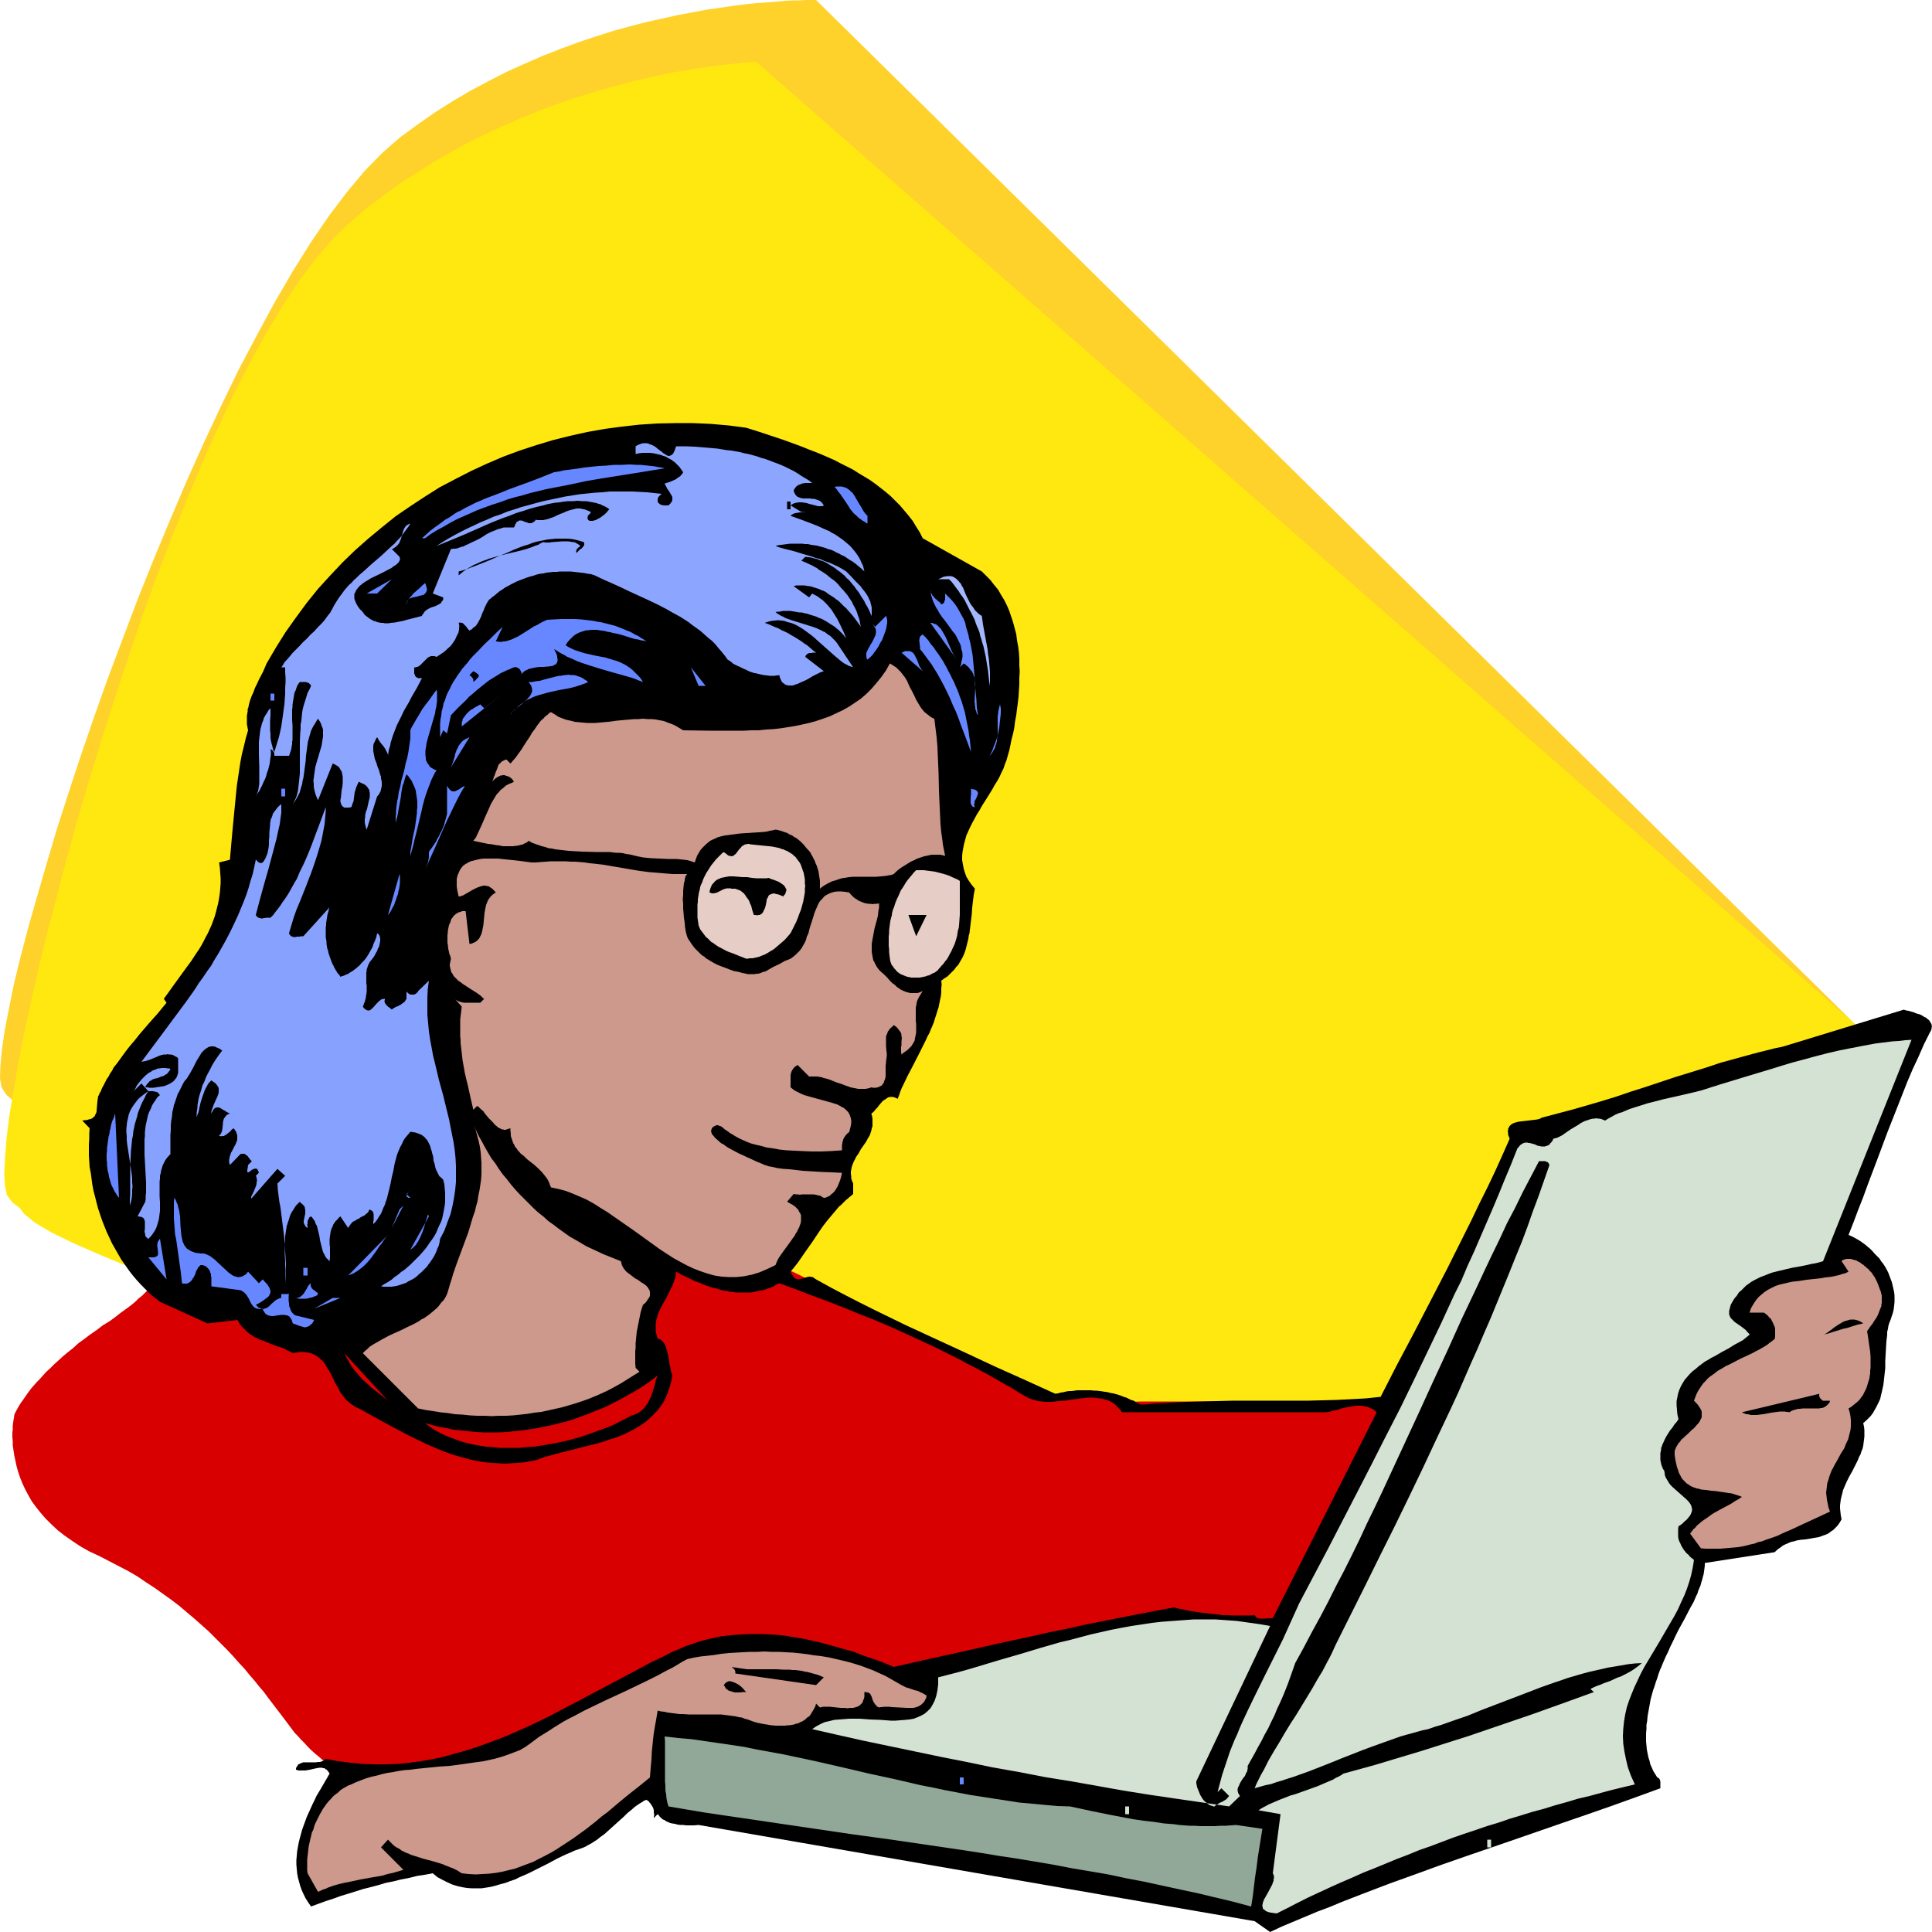 <svg height="480" viewBox="0 0 360 360" width="480" xmlns="http://www.w3.org/2000/svg"><path style="fill:#ffd12b" d="m466.19 434.625-196.488-193.68h-1.872l-1.08.072h-1.224l-1.44.072-1.584.144-1.8.144-2.016.144-2.16.216-2.232.288-2.448.36-2.52.36-2.664.504-2.736.504-2.88.648-2.952.648-3.024.792-3.168.864-3.168 1.008-3.24 1.08-3.312 1.224-3.312 1.296-3.312 1.44-3.384 1.512-3.384 1.728-3.384 1.8-3.312 1.944-3.312 2.088-3.312 2.304-3.24 2.376-3.312 2.88-3.312 3.384-3.312 3.96-3.384 4.464-3.384 4.968-3.384 5.4-3.384 5.832-3.312 6.12-3.384 6.408-3.24 6.696-3.24 6.912-3.168 7.056-3.096 7.272-3.024 7.272-2.952 7.344-2.808 7.416-2.736 7.272-2.592 7.272-2.448 7.128-2.304 6.984-2.16 6.696-1.944 6.552-1.8 6.192-1.656 5.832-1.44 5.472-1.224 5.04-.936 4.608-.792 4.104-.504 3.528-.288 3.024-.072 2.304.288 1.656.936 1.44 1.944 1.656 2.952 2.016 3.744 2.16 4.68 2.448 5.328 2.592 6.048 2.736 6.696 2.88 7.2 3.024 7.704 3.168 8.064 3.168 8.424 3.312 8.712 3.312 8.856 3.384 9 3.312 9.072 3.312 9 3.312 9 3.24 8.784 3.096 8.64 3.024 8.28 2.952 7.992 2.736 7.488 2.592 7.056 2.448 12.24 4.176 9.432 3.168 6.048 2.088 2.16.72 107.424-34.56z" transform="translate(-117.638 -240.945)"/><path style="fill:#ffe80f" d="m468.206 436.425-207.504-181.8h-.504l-1.44.144-1.008.072-1.224.144-1.44.144-1.656.216-1.728.216-2.016.288-2.088.36-2.232.36-2.376.504-2.52.504-2.664.648-2.736.72-2.808.792-2.952.864-2.952.936-3.096 1.08-3.096 1.152-3.168 1.296-3.24 1.368-3.24 1.512-3.24 1.584-3.24 1.728-3.312 1.944-3.24 1.944-3.24 2.16-3.168 2.304-3.168 2.448-3.096 2.664-3.096 2.952-3.168 3.672-3.096 4.104-3.096 4.68-3.096 5.184-3.024 5.544-3.024 6.048-2.952 6.264-2.952 6.624-2.88 6.84-2.88 7.128-2.736 7.272-2.664 7.344-2.592 7.488-2.448 7.488-2.448 7.56-2.232 7.488-2.16 7.344-2.016 7.272-1.944 7.056-1.728 6.84-1.584 6.552-1.44 6.336-1.296 5.904-1.08 5.616-.936 5.112-.72 4.68-.504 4.104-.288 3.6-.144 2.952.144 2.376.36 1.584 1.008 1.368 2.016 1.656 3.024 1.8 3.96 1.944 4.752 2.088 5.544 2.304 6.192 2.376 6.84 2.52 7.344 2.592 7.848 2.664 8.28 2.736 8.568 2.808 8.856 2.808 9.072 2.808 9.144 2.808 9.288 2.736 9.216 2.808 9.144 2.664 9 2.592 8.712 2.592 8.496 2.376 8.136 2.304 7.632 2.16 7.128 1.944 12.456 3.528 9.648 2.592 6.192 1.728 2.16.576 105.264-40.824z" transform="translate(-117.638 -240.945)"/><path style="fill:#ffe80f" d="m466.118 434.265-207.576-181.8h-.504l-1.44.144-1.008.072-1.224.144-1.44.144-1.584.216-1.8.216-1.944.288-2.16.36-2.232.36-2.376.504-2.52.576-2.664.576-2.736.72-2.808.792-2.88.864-3.024.936-3.096 1.08-3.096 1.152-3.168 1.296-3.168 1.368-3.24 1.512-3.312 1.584-3.24 1.8-3.24 1.872-3.24 2.016-3.24 2.088-3.24 2.376-3.168 2.376-3.096 2.664-3.096 3.024-3.096 3.6-3.096 4.104-3.096 4.68-3.096 5.184-3.096 5.616-3.024 5.904-2.952 6.336-2.952 6.624-2.88 6.912-2.808 7.056-2.808 7.272-2.664 7.344-2.52 7.488-2.52 7.56-2.376 7.488-2.304 7.488-2.16 7.344-2.016 7.272-1.872 7.128-1.8 6.84-1.584 6.48-1.44 6.336-1.296 5.976-1.08 5.544-.864 5.112-.792 4.68-.504 4.104-.288 3.6-.144 2.952.144 2.376.36 1.656 1.008 1.368 2.088 1.584 3.024 1.8 3.888 1.944 4.752 2.088 5.544 2.304 6.192 2.376 6.84 2.52 7.344 2.592 7.848 2.664 8.28 2.736 8.568 2.808 8.856 2.808 9.072 2.808 9.216 2.808 9.216 2.808 9.216 2.736 9.144 2.664 9 2.664 8.712 2.52 8.496 2.376 8.136 2.304 7.632 2.16 7.128 2.016 12.456 3.456 9.648 2.664 6.192 1.656 2.16.576 105.264-40.824z" transform="translate(-117.638 -240.945)"/><path style="fill:#d80000" d="m446.75 486.465-.504.216-1.584.504-2.448.864-3.384 1.008-2.016.648-2.16.648-2.376.648-2.52.648-2.736.792-2.88.72-2.952.72-3.168.792-3.24.72-3.456.792-3.456.72-3.6.72-3.672.648-3.744.648-3.888.576-3.888.648-3.96.432-4.032.504-4.032.432-4.104.288-4.104.216-4.104.216-4.104.072-4.104-.072-7.56-.072-6.192-.072h-12.384l-2.376.072-.792.072h-.792l-.504.072h-.432l-.288.072-.216.072-.072.072v.072h.144l.144.072h.216l.216.072 1.008.144.576.144-.144-.216-.288-.288-.216-.216-.288-.216-.288-.288-.36-.216-.36-.36-.432-.216-.432-.216-.576-.216-.216-.072-.288-.144-.288-.072-.288-.072h-.288l-.36-.072h-1.296l-.72.072-.576.072-.648.144-1.296.216-1.368.288-.792.072-.72.072h-.792l-.36-.072h-.432l-.432-.072-.432-.072h-.432l-.504-.144-.504-.144-.504-.072-.504-.216-.504-.144-1.08-.504-1.224-.504-1.296-.576-1.224-.648-1.368-.648-1.368-.72-1.368-.72-1.368-.72-2.664-1.44-2.592-1.44-1.224-.576-1.152-.576-1.08-.504-.936-.504-1.152-.432-1.296-.648-1.584-.792-1.728-.936-3.888-2.016-4.104-2.16-3.96-2.016-3.6-1.8-1.512-.792-1.224-.576-.576-.216-.504-.216-.36-.144-.288-.144-1.8-.432-2.88-.648-3.672-.792-3.888-.864-3.744-.864-3.168-.72-2.232-.504-.864-.144-94.464 4.968.072.072.144.144.144.216v.216l.072.144-.072.216v.144l-.072.216-.072.288-.144.288-.144.288-.288.288-.216.36-.288.36-.36.432-.504.504-.432.432-.576.576-.648.504-.648.648-.792.648-.864.648-1.008.72-1.008.792-1.08.792-1.296.792-1.224.936-1.152.792-1.152.864-1.08.792-.936.864-1.008.792-.864.72-.864.792-.792.72-.72.72-.72.648-.648.72-.576.648-.576.576-.504.576-.504.576-.432.576-.36.504-.36.504-.288.432-.576.792-.432.72-.504.936-.144.288-.072.216-.072.576-.072.36-.072.504-.072.576v.648l-.072.648v.792l.072.792v.792l.144.936.144.936.216 1.008.216 1.008.288 1.008.36 1.08.432 1.08.504 1.08.576 1.08.648 1.152.792 1.08.864 1.08.936 1.08 1.08 1.08 1.152 1.08 1.296 1.008 1.44 1.008 1.512 1.008 1.656.936 1.872.864 1.8.936 1.8.936 1.8.936 1.728 1.008 1.584 1.08 1.656 1.08 1.512 1.08 1.512 1.08 1.512 1.152 1.44 1.224 1.368 1.152 1.296 1.152 1.296 1.152 1.224 1.224 1.152 1.152 1.224 1.224 1.08 1.152 1.008 1.152 1.08 1.152.936 1.152.936 1.08.864 1.08.864 1.008.792 1.08 2.808 3.672 2.16 2.88.576.576.504.576.648.648.648.72.648.648.72.648.792.648.72.648.792.648.864.72.864.648.792.648 1.728 1.224 1.656 1.224 1.584 1.152 1.512 1.08 1.368.864 1.224.864 1.8 1.08.648.432 47.952-19.296h68.688l84.456-17.208z" transform="translate(-117.638 -240.945)"/><path style="fill:#000" d="m147.446 483.513-.936-.72-.936-.792-.864-.864-.792-.792-.792-.864-.792-.936-.72-.936-.648-.936-.72-1.008-.576-1.008-.576-1.008-.576-1.008-.504-1.08-.504-1.08-.432-1.08-.432-1.08-.36-1.08-.36-1.08-.288-1.08-.288-1.152-.288-1.08-.216-1.152-.144-1.08-.144-1.08-.216-1.08-.072-1.08-.072-1.08v-2.088l.072-1.08v-1.008l.072-.936-1.368-1.44.36-.072h.288l.36-.072.216-.072.288-.072.216-.072.144-.072.144-.144.144-.144.144-.072.072-.216.072-.144.072-.144.072-.144.072-.216v-.144l.072-.864.072-.864.072-.504.072-.504.144-.216.072-.216.144-.288.144-.216.216-.576.288-.504.288-.576.288-.576.36-.504.288-.576.36-.504.288-.576.792-1.008.72-1.008.792-1.08.792-1.008.864-1.008.792-1.008.864-1.008.864-1.008 1.728-1.944 1.656-2.016-.504-.72 2.016-2.808 2.088-2.88 1.008-1.368.936-1.44.504-.72.432-.72.432-.792.36-.72.432-.792.36-.792.36-.792.288-.792.288-.792.216-.792.216-.864.216-.864.144-.864.144-.936.072-.864.072-.936v-.936l-.072-.936-.072-1.008-.144-1.008 2.016-.504.288-3.312.288-3.168.288-2.952.288-2.952.144-1.44.216-1.44.216-1.44.216-1.44.288-1.512.36-1.44.36-1.512.432-1.512-.072-.36-.072-.36-.072-.432v-1.584l.072-.432.072-.36v-.432l.144-.36.072-.432.216-.792.288-.792.36-.792.288-.792.36-.72.36-.792.792-1.512.648-1.512 1.728-2.952 1.8-2.88L172.79 356l2.016-2.736 2.088-2.592 2.232-2.448 2.304-2.448 2.376-2.304 2.448-2.16 2.52-2.088 2.592-2.088 2.736-1.872 2.736-1.8 2.736-1.728 2.88-1.512 2.952-1.512 2.952-1.368 3.024-1.296 3.096-1.152 3.096-1.008 3.096-.936 3.168-.792 3.24-.72 3.24-.576 3.24-.432 3.24-.36 3.312-.216 3.312-.072h3.312l3.312.144 3.312.288 3.312.432 2.304.72 2.376.792 2.376.792 2.376.864 1.152.432 1.224.504 1.152.432 1.224.504 1.152.504 1.152.504 1.08.576 1.152.576 1.152.576 1.008.648 1.08.648 1.08.648 1.008.72.936.72 1.008.792.936.792.864.864.864.864.792.936.792.936.792 1.008.648 1.08.648 1.008.576 1.152 11.016 6.192.792.792.792.792.72.936.72.864.576 1.008.576.936.504 1.008.432 1.008.36 1.08.36 1.08.288 1.08.288 1.08.144 1.152.216 1.152.144 1.152.072 1.152v1.224l.072 1.152-.072 1.152v1.224l-.072 1.152-.072 1.152-.144 1.224-.144 1.08-.144 1.152-.216 1.152-.144 1.152-.216 1.08-.288 1.08-.216 1.08-.216 1.008-.288 1.008-.216.792-.288.72-.288.864-.36.72-.36.792-.432.792-.504.792-.432.792-.936 1.512-1.008 1.584-.432.792-.504.792-.432.792-.432.792-.36.72-.36.792-.36.792-.216.792-.216.792-.144.72-.144.792-.072.72v.792l.144.792.144.792.216.72.288.792.432.72.504.72.648.792-.216 1.152-.144 1.152-.144 1.224-.072 1.152-.144 1.224-.144 1.152-.072.648-.072.576-.144.504-.072.576-.144.576-.144.576-.144.576-.144.504-.216.576-.216.504-.288.504-.288.504-.288.504-.36.36-.36.504-.432.432-.432.432-.432.432-.576.36-.576.432.072.72-.072.72v.72l-.072.72-.144.648-.144.72-.144.72-.216.648-.216.72-.216.648-.216.72-.288.72-.288.648-.288.72-.36.648-.288.648-1.368 2.736-1.368 2.664-.72 1.368-.648 1.368-.36.72-.288.72-.216.648-.288.72-.216-.144-.216-.072-.216-.072-.144-.072h-.72l-.216.072-.144.072-.144.072-.144.144-.36.216-.288.216-.504.576-.504.648-.288.288-.216.288-.288.288-.288.216.144.504.072.432v1.44l-.144.36-.072.432-.144.432-.144.432-.216.36-.216.36-.216.432-.504.72-.504.72-.432.792-.504.72-.144.36-.216.36-.144.36-.144.36-.144.432-.072.432-.072.36v.432l.072.432v.432l.144.432.216.504v1.944l-.504.432-.432.36-.432.36-.432.432-.432.432-.432.36-.36.432-.36.432-.792.936-.72.864-.72.936-.648.936-1.296 1.944-1.368 1.944-.648.936-.648.936-.72.936-.72.864.144.288.144.288.144.144.072.216.144.144.144.144.144.072.144.072h.144l.072.072h.288l.288-.072.288-.072.288-.072.36-.144.288-.072.288-.072h.36l.144.072h.216l.144.072.144.144.144.072.216.144 2.736 1.512 2.736 1.44 2.808 1.44 2.736 1.368 2.808 1.368 2.808 1.368 2.808 1.296 2.808 1.296 5.616 2.592 5.544 2.592 5.616 2.52 5.544 2.52.504-.072.504-.144.504-.072.576-.144.504-.072h.504l.504-.072.504-.072h2.592l.504.072h.504l.576.072.504.072.504.072.504.072.504.144.504.072.504.144.504.144.432.144.504.216.504.144.432.216.432.216.504.144.432.288.432.216.432.216 1.44-.072 1.44-.144 1.44-.072 1.368-.072 2.88-.144 2.808-.072 2.808-.072 2.808-.072h13.968l2.808-.072 2.736-.072 2.736-.144 1.368-.072 1.368-.072 1.368-.144 1.368-.144 3.024-5.904 3.168-5.976 3.096-5.976 3.096-5.976 1.512-3.024 1.512-3.024 1.512-3.024 1.44-3.024 1.512-3.024 1.44-3.024 1.368-3.024 1.368-3.096-.144-.36-.144-.36v-.36l-.072-.288.072-.288v-.216l.144-.216.072-.216.144-.144.144-.144.216-.144.216-.144.216-.072.216-.072.288-.072.288-.072.576-.072.576-.072.648-.072.576-.072.648-.072.504-.072.288-.072.216-.072.216-.144.216-.072 1.368-.36 1.368-.36 1.368-.36 1.368-.36 2.736-.792 2.736-.792 2.808-.864 2.736-.936 2.736-.864 2.808-.936 2.808-.936 2.808-.864 2.808-.864 2.808-.936 2.88-.792 2.88-.792 1.368-.36 1.44-.36 1.44-.36 1.44-.288 22.608-6.912.432.144.432.072.504.144.504.144.504.216.576.144.432.216.432.288.216.072.216.144.144.144.216.144.144.144.144.216.072.144.144.216.072.144v.216l.072.144-.072.216v.216l-.072.216-.072.216-.144.216-1.152 2.304-1.008 2.304-1.08 2.304-1.008 2.376-.936 2.376-.936 2.376-.936 2.376-.936 2.376-1.8 4.824-1.8 4.752-.864 2.376-.936 2.376-.864 2.304-.936 2.376.504.216.576.288.504.288.504.288.504.36.504.36.504.432.432.36.432.432.432.504.432.432.432.432.36.576.36.432.36.576.288.504.288.576.216.576.216.576.216.576.144.576.144.648.144.648.072.648v1.224l-.072.648-.072.648-.144.648-.216.648-.216.648-.288.72-.144.504-.072.504-.144.576v.576l-.144 1.152-.072 1.224-.072 1.224-.072 1.296v1.296l-.144 1.296-.072.648-.072.648-.072.576-.144.648-.144.648-.144.576-.144.648-.216.504-.288.576-.288.576-.288.504-.288.504-.432.576-.432.432-.432.432-.504.432.144.648.072.648v1.224l-.072.576-.072.576-.072.576-.144.576-.216.504-.144.504-.288.504-.216.576-.504 1.008-.504 1.008-.576 1.008-.504 1.008-.216.504-.216.504-.216.504-.144.576-.144.576-.144.576-.072.576-.072.576v.576l.072.648.072.648.144.72-.288.504-.288.432-.288.36-.36.36-.36.36-.36.216-.36.288-.36.216-.36.144-.432.144-.36.144-.432.144-.864.144-.792.144-.864.144-.864.072-.432.072-.36.072-.432.144-.432.072-.432.144-.432.216-.36.144-.432.216-.36.288-.432.288-.36.288-.36.36-13.032 2.016v.504l-.072.576-.072.504-.072.504-.144.504-.144.576-.144.432-.144.576-.216.504-.216.504-.144.504-.288.576-.432 1.008-.576 1.008-1.08 2.088-1.152 2.088-.504 1.008-.504 1.08-.504 1.008-.432 1.008-.36.72-.288.648-.288.648-.288.72-.288.648-.288.792-.216.72-.288.792-.216.72-.288.792-.216.792-.216.792-.144.792-.144.792-.144.792-.144.792-.072.864-.144.792v.792l-.072.792v1.512l.072.72.072.792.144.72.144.72.216.648.144.648.288.648.288.648.36.576.36.576.144.072.144.072.072.072.072.144.072.072v.144l.072.144v1.296l-4.536 1.656-4.608 1.656-4.536 1.584-4.608 1.584-9.144 3.168-9.216 3.168-4.536 1.584-4.536 1.656-4.608 1.656-4.536 1.728-2.232.864-2.232.864-2.232.936-2.304.864-2.232.936-2.232.936-2.232.936-2.16 1.008-2.88-2.016L247.814 581l-.864.072h-1.44l-.576-.072h-.504l-.576-.072-.504-.144-.504-.072-.288-.072-.216-.072-.288-.144-.216-.072-.216-.144-.216-.144-.216-.072-.288-.216-.144-.144-.216-.216-.144-.216-.216-.216-.72.72v-.216l.072-.288v-.216l-.072-.288v-.432l-.072-.288-.072-.216-.144-.216-.072-.144-.144-.216-.144-.216-.144-.144-.144-.216-.216-.144-.216-.144-.432.144-.288.216-.36.216-.36.216-.72.504-.648.576-.72.576-.648.648-.72.648-.72.648-.72.648-.72.648-.72.648-.792.576-.36.288-.36.288-.36.216-.432.288-.36.216-.432.216-.36.216-.432.216-.792.288-.864.288-.792.36-.864.36-1.656.792-1.728.936-1.728.864-1.728.864-.936.432-.864.36-.864.432-.864.288-.936.36-.864.216-.936.288-.864.216-.864.144-.936.144h-1.8l-.936-.072-.864-.144-.936-.216-.936-.288-.936-.432-.864-.432-.936-.504-.864-.72-1.512.288-1.44.216-1.44.36-1.512.288-1.44.36-1.44.288-1.44.432-1.368.36-1.44.36-1.368.432-1.368.432-1.44.432-1.368.504-1.368.432-1.368.504-1.368.504-.504-.72-.504-.792-.36-.72-.36-.792-.288-.792-.216-.792-.216-.792-.144-.792-.072-.792-.072-.864v-.792l.072-.792.072-.864.144-.792.144-.792.216-.864.216-.792.216-.792.288-.792.288-.792.288-.792.36-.792.36-.792.36-.792.36-.72.36-.792.432-.72.432-.72.792-1.368.792-1.368-.144-.216-.144-.216-.144-.144-.072-.144-.216-.072-.144-.144-.144-.072h-.216l-.144-.072h-.576l-.432.072-.36.072-.936.216-.864.144h-1.296l-.216-.072-.216-.072v-.216l.072-.216.072-.144.144-.144.072-.216.144-.072.144-.072.144-.072.144-.072.216-.072.144-.072h2.376l.432-.072h.36l.216-.072.216-.072.144-.072.216-.072.144-.144.144-.144 2.304.432 2.304.288 2.232.216 2.232.072h2.16l2.232-.072 2.088-.216 2.16-.288 2.088-.36 2.088-.432 2.016-.576 2.088-.576 2.016-.648 2.016-.72 1.944-.72 2.016-.792 1.944-.864 1.944-.864 1.944-.936 1.944-.936 1.872-1.008 1.944-1.008 1.944-1.008 1.872-1.008 3.816-2.016 3.816-2.016 1.872-1.008 1.872-1.008 1.872-.864 1.944-1.008 1.224-.504 1.296-.576 1.296-.432 1.296-.432 1.296-.36 1.296-.288 1.296-.288 1.296-.144 1.368-.144 1.296-.072 1.296-.072h2.592l1.368.072 1.296.072 1.368.144 1.296.216 1.296.216 1.296.216 1.296.288 1.296.288 1.296.36 1.296.36 1.296.36 1.296.36 1.296.36 1.224.504 1.224.432 1.296.432 1.224.432 1.224.504 1.224.504 6.696-1.512 6.552-1.44 6.336-1.44 6.336-1.368 3.168-.72 3.24-.648 3.24-.72 3.24-.648 3.24-.648 3.312-.648 3.384-.648 3.456-.648.792.216.864.144.864.216.936.144.864.144.936.144.936.072.936.144.936.072.936.144h1.008l1.008.072h3.024l1.008-.072.144.216.144.144.144.144.216.072.216.072h1.152l.504-.072h.864l19.368-38.376-.288-.216-.216-.216-.216-.144-.36-.144-.216-.144-.288-.072-.288-.144h-.288l-.288-.072-.36-.072h-1.152l-.72.144-.576.072-.648.144-.648.144-.648.216-.648.144-.576.144-.576.144-.576.072h-37.872l-.36-.504-.432-.432-.432-.432-.432-.36-.504-.288-.504-.216-.504-.144-.504-.144-.504-.072-.576-.072-.576-.072h-1.152l-.504.072-.648.072-.576.072-1.224.144-1.224.216h-.648l-.576.072-.648.072-.576.072h-1.224l-.576-.072-.648-.072-.576-.144-.576-.144-.576-.216-.576-.288-1.368-.792-1.368-.864-1.44-.792-1.368-.792-1.368-.792-1.368-.72-1.44-.792-1.44-.72-1.296-.72-1.44-.72-1.44-.72-1.44-.72-2.808-1.296-2.952-1.368-2.88-1.296-2.88-1.224-2.952-1.152-2.952-1.224-2.952-1.152-2.952-1.08-2.952-1.152-2.952-1.08-.648.288-.576.36-.576.216-.648.216-.576.216-.576.072-.648.144-.648.144-.576.072h-2.448l-.648-.072-.648-.072-.576-.144-.576-.072-.648-.144-.576-.216-.648-.144-.576-.144-.576-.216-.648-.216-.576-.288-1.224-.432-1.152-.576-1.08-.504-1.152-.648-.072.432-.072.432-.072.432-.144.36-.144.36-.144.432-.144.36-.216.36-.72 1.512-.864 1.512-.36.72-.36.792-.144.36-.072.36-.144.432-.072.36-.072.432v1.585l.144.432.072.36.144.504h.216l.144.072.216.072.144.144.144.144.144.144.144.144.072.144.144.216.072.216.072.216.072.216.144.432.144.504.216 1.08.144 1.08.144.576.072.504.144.504.144.432-.216 1.152-.288 1.008-.36 1.008-.36.936-.432.864-.576.792-.576.792-.648.648-.72.72-.648.576-.792.576-.792.504-.864.504-.864.432-.864.432-.936.36-.936.36-1.008.288-.936.36-1.008.288-2.016.504-2.016.504-1.944.504-2.016.504-.936.288-.936.216-.936.36-.864.288-1.152.216-1.152.216-1.152.072-1.152.072-1.08.072-1.152-.072-1.08-.072-1.08-.072-1.08-.144-1.08-.216-1.08-.216-1.008-.288-1.08-.288-1.008-.288-1.008-.36-1.008-.36-1.008-.432-1.008-.432-1.008-.432-1.008-.504-.936-.432-1.008-.504-1.008-.504-.936-.504-3.888-2.088-3.744-2.088-.576-.216-.504-.36-.432-.288-.432-.36-.432-.36-.36-.432-.288-.432-.36-.432-.288-.504-.216-.504-.288-.432-.288-.504-.432-.936-.504-1.008-.288-.432-.288-.432-.216-.432-.288-.432-.288-.36-.36-.288-.36-.36-.36-.216-.432-.288-.504-.216-.432-.144-.504-.072-.576-.072h-.648l-.648.072-.72.144-.36-.216-.288-.144-.36-.144-.36-.216-.648-.288-.72-.216-1.368-.504-1.368-.576-.72-.216-.648-.36-.36-.144-.288-.216-.36-.216-.288-.216-.288-.216-.288-.288-.288-.288-.288-.288-.288-.288-.288-.36-.216-.36-.216-.432-5.616.648z" transform="translate(-117.638 -240.945)"/><path style="fill:#d3e2d3" d="m354.806 590 1.44-11.015-4.104-.72.432-.288.504-.288.432-.216.504-.288 1.008-.432 1.008-.432.936-.36 1.08-.432 1.008-.288 1.008-.36 1.008-.36 1.008-.36 1.008-.36 1.008-.432 1.008-.432 1.008-.432.432-.288.504-.216.504-.288.432-.288 2.88-.792 2.88-.792 2.88-.864 2.88-.864 2.88-.864 2.952-.936 2.952-.936 2.952-.936 2.952-1.008 2.952-1.008 2.952-1.008 2.952-1.008 5.832-2.088 5.76-2.088-.648-.576.576-.288.648-.288.648-.216.648-.288 1.224-.432 1.224-.576.648-.216.576-.288.576-.288.648-.36.576-.36.504-.36.576-.432.504-.432-1.296.072-1.296.144-1.224.216-1.296.216-1.296.216-1.224.288-1.296.288-1.224.288-1.296.36-1.224.36-1.224.36-1.224.432-1.296.432-1.224.432-1.224.432-1.296.504-4.896 1.872-4.896 1.872-2.448 1.008-2.52.864-1.224.432-1.224.432-1.224.36-1.224.432-1.08.216-1.008.288-1.008.288-1.08.288-1.008.288-1.008.36-1.008.36-1.008.36-2.016.72-1.944.72-2.016.792-2.016.792-1.944.792-2.016.792-2.016.792-2.016.72-1.008.36-.936.288-1.08.36-1.008.288-1.008.36-1.08.216-1.008.288-1.008.288.36-.864.432-.864.432-.864.504-.864.864-1.728 1.008-1.728 1.008-1.656 1.008-1.728 1.008-1.656 1.08-1.656 1.008-1.656 1.008-1.656 1.008-1.656.936-1.656 1.008-1.656.864-1.656.432-.792.432-.864.36-.792.36-.792 2.736-5.472 2.736-5.472 2.736-5.544 2.736-5.472 2.664-5.472 2.664-5.544 2.592-5.544 2.592-5.472 1.296-2.808 1.224-2.808 1.224-2.808 1.224-2.736 1.224-2.88 1.224-2.808 1.152-2.808 1.152-2.808 1.152-2.808 1.152-2.88 1.152-2.808 1.08-2.88 1.008-2.88 1.08-2.88 1.008-2.88 1.008-2.88-.072-.144-.072-.144-.072-.072-.072-.144-.144-.072h-.144l-.072-.072-.144-.072h-1.152l-1.512 2.88-1.512 2.88-1.44 2.952-1.512 2.88-1.368 2.952-1.44 2.952-1.368 2.88-1.368 2.952-2.808 5.904-2.664 5.904-2.736 5.904-2.664 5.832-2.736 5.904-2.736 5.904-1.368 2.952-1.368 2.88-1.44 2.952-1.368 2.952-1.44 2.952-1.44 2.88-1.512 2.88-1.44 2.88-1.512 2.88-1.584 2.88-1.512 2.88-1.584 2.88-.432 1.224-.432 1.224-.432 1.224-.504 1.296-.504 1.224-.504 1.152-.576 1.224-.504 1.224-.576 1.152-.576 1.224-.648 1.152-.576 1.152-.648 1.152-.648 1.224-.648 1.152-.648 1.152v.576l-.072.216v.144l-.072.216-.144.144-.072.216-.144.36-.288.36-.216.288-.216.36-.216.36-.144.36-.072.144-.072.144-.072.144-.072.216v.504l.072.144v.144l.144.216.072.144.144.216-2.016 1.944-4.896-.72-4.968-.72-4.896-.72-4.968-.792-4.824-.864-4.896-.864-4.896-.792-4.824-.936-4.896-.864-4.824-1.008-4.752-.936-4.824-1.008-4.824-1.008-4.824-1.008-4.824-1.08-4.752-1.08.72-.504.792-.432.792-.36.936-.216.864-.216.936-.072.936-.072.936-.072h1.944l.936.072 1.008.072 1.944.072 1.872.144h.936l.864-.072.936-.072.72-.072.864-.144.72-.288.648-.288.648-.36.576-.504.504-.504.432-.72.36-.72.288-.864.216-1.008.144-1.152v-1.296l1.944-.504 1.944-.504 1.8-.504 1.944-.576 3.816-1.152 3.744-1.08 3.816-1.152 3.744-1.08 1.872-.432 1.872-.504 1.872-.504 1.944-.432 1.872-.432 1.872-.36 1.944-.36 1.944-.288 1.872-.288 1.944-.216 1.944-.144 1.944-.144 2.016-.144h3.96l2.016.144 2.016.144 2.016.288 2.088.288 2.088.36-13.752 28.944v.36l.072.36.072.36.144.36.144.36.144.36.144.36.216.36.216.36.216.288.288.288.288.216.144.144.144.072.144.144.216.072.216.072.216.072.144.072h.216l.144-.144.216-.144.144-.072.216-.144.36-.216.36-.144.36-.216.36-.216.144-.144.144-.144.144-.216.144-.144-1.44-1.44-.72.72.288-1.08.288-1.08.288-1.08.36-1.08.36-1.08.36-1.08.36-1.08.432-1.08.432-1.08.504-1.08.432-1.08.504-1.152 1.008-2.16 1.08-2.232 2.16-4.392 2.232-4.464 1.08-2.16 1.008-2.232 1.008-2.232 1.008-2.232 5.472-10.368 5.4-10.44 2.664-5.184 2.664-5.256 2.664-5.184 2.592-5.328 2.52-5.256 2.52-5.256 1.224-2.664 1.224-2.664 1.296-2.592 1.152-2.736 1.224-2.664 1.152-2.664 1.152-2.664 1.152-2.664 1.152-2.736 1.08-2.664 1.152-2.736 1.08-2.736.144-.36.216-.216.216-.288.144-.144.216-.144.216-.144.216-.072.216-.072h.432l.216.072h.216l.504.144.504.144.432.216.432.072.288.072h.648l.216-.072.216-.072.216-.072.216-.144.144-.216.216-.216.216-.288.144-.36.288-.072.288-.072.216-.072.288-.144.576-.288.504-.36 1.152-.792 1.224-.72.648-.432.576-.288.36-.144.288-.072.36-.144.288-.072.288-.072h.36l.288-.072.36.072h.288l.288.072.36.144.36.144.576-.36.648-.36.648-.36.648-.288.72-.216.648-.288.72-.288.648-.216 1.368-.432 1.368-.432 1.44-.36 1.368-.36 2.88-.648 2.808-.648 1.44-.36 1.368-.432.648-.216.72-.216.648-.216.72-.216 4.248-1.296 4.32-1.296 2.088-.648 2.16-.648 2.16-.576 2.088-.576 2.232-.576 2.16-.504 1.08-.216 1.08-.216 1.152-.216 1.08-.216 1.152-.216 1.152-.216 1.08-.144 1.152-.144 1.152-.144 1.152-.072 1.224-.144 1.152-.072-16.488 41.256-.504.144-.504.144-.648.144-.504.072-1.224.288-1.152.216-1.224.216-1.224.288-.576.144-.648.144-.576.144-.576.144-.648.216-.504.216-.576.216-.576.216-.576.288-.576.288-.504.288-.504.36-.504.36-.432.432-.432.432-.504.432-.36.576-.432.504-.36.576-.36.648-.072.288-.072.288-.072.288-.072.216v.72l.072.144.072.216.072.144.072.144.144.144.288.288.288.288.72.504.72.504.36.288.36.288.144.216.216.216.144.144.144.216-.432.36-.36.288-.432.36-.504.288-1.08.576-1.152.72-1.224.648-1.224.72-.72.36-.576.36-.648.36-.576.432-.576.432-.576.504-.576.432-.504.504-.504.576-.432.504-.36.576-.36.648-.288.648-.216.648-.144.72-.144.72v.792l.072.864.072.792.216.936-.36.504-.432.504-.36.576-.432.504-.36.576-.36.576-.288.576-.288.648-.144.288-.072.288-.144.288v.36l-.072.288-.072.36v1.296l.072.288.072.36.072.288.144.36.144.36.216.288.072.432.072.504.144.36.216.36.216.36.216.36.288.36.288.288 1.296 1.152 1.224 1.08.216.216.288.288.216.288.144.216.144.288.072.288.072.288v.288l-.072.288-.144.36-.144.288-.288.36-.36.432-.432.36-.432.432-.648.432-.072.504v1.44l.072.432.144.432.216.432.144.36.216.36.216.36.288.36.288.36.36.288.288.36.36.288.36.288-.216 1.368-.288 1.368-.36 1.296-.432 1.296-.504 1.296-.576 1.224-.576 1.296-.648 1.224-2.808 4.824-2.88 4.824-.648 1.224-.576 1.224-.576 1.224-.504 1.224-.504 1.296-.432 1.296-.288 1.296-.216 1.296-.144 1.368-.072 1.368.072 1.44.216 1.44.288 1.44.36 1.512.576 1.584.72 1.584-2.088.504-2.088.504-2.16.576-2.088.576-2.16.504-2.16.648-2.088.576-2.088.648-2.16.576-2.088.648-2.16.648-2.088.72-2.16.648-2.088.72-2.16.72-2.088.72-2.088.792-2.088.792-2.088.72-2.088.864-2.088.792-2.088.864-2.088.864-2.016.792-2.088.936-2.016.864-2.088.936-2.016.936-2.016.936-2.016 1.008-1.944 1.008-2.016 1.008-.504-.072-.504-.072-.432-.072-.36-.144-.216-.072-.216-.216-.216-.144-.144-.144v-.216l-.072-.216v-.216l.072-.216v-.216l.144-.288.072-.288.144-.216.648-1.152.648-1.224.144-.288.072-.288.144-.288v-.288l.072-.288v-.288l-.072-.288z" transform="translate(-117.638 -240.945)"/><path style="fill:#91a899" d="m242.198 577.545-.216-.72-.144-.72-.072-.792-.144-.792v-.792l-.072-.864v-7.488l-.072-.864 2.52.288 2.52.216 2.448.36 2.52.36 2.448.36 2.376.36 2.448.504 2.376.432 2.376.432 2.376.504 2.376.504 2.304.504 4.68 1.08 4.608 1.08 4.68 1.008 4.608 1.08 2.232.432 2.376.504 2.304.432 2.232.432 2.304.36 2.304.36 2.376.36 2.304.36 2.376.216 2.304.216 2.376.216 2.376.072 4.032.864 3.888.792 1.944.36 1.872.36 1.944.288 1.944.216 1.872.288 1.872.144 1.008.144.936.072.936.072h1.008l.936.072h2.88l.936-.072h1.008l.936-.072 1.008-.072 4.896.72-.288 1.8-.288 1.8-.288 1.8-.216 1.8-.288 1.872-.216 1.8-.216 1.8-.288 1.8-3.24-.864-3.312-.792-3.312-.792-3.384-.72-3.312-.72-3.312-.72-3.384-.648-3.384-.72-3.384-.576-3.384-.576-3.384-.648-3.384-.576-3.456-.576-3.384-.504-3.456-.576-3.312-.504-6.84-1.008-6.912-1.008-6.84-.936-6.84-1.008-6.84-1.008-6.84-1.008-3.456-.504-3.384-.504-3.456-.576z" transform="translate(-117.638 -240.945)"/><path style="fill:#cc998c" d="m174.95 590-.072-.575v-1.944l.072-.648.072-.648.072-.648.072-.576.144-.648.144-.648.144-.576.144-.648.288-.576.144-.576.216-.576.288-.576.288-.576.288-.576.288-.504.288-.504.36-.504.36-.504.36-.432.432-.432.36-.432.432-.36.504-.36.432-.432.432-.288.504-.288.504-.288.576-.216.936-.432.936-.36.936-.36 1.008-.288 1.008-.216 1.008-.288 1.008-.216 1.008-.144 1.08-.216 1.008-.144 1.08-.072 1.008-.144 2.16-.216 2.088-.216 2.16-.144 2.088-.288 1.008-.144 1.008-.144 1.08-.144 1.008-.144 1.008-.216 1.008-.216 1.008-.288.936-.288 1.008-.36.936-.36.936-.36.864-.504.936-.648.864-.648.864-.648.936-.576.936-.576.864-.576.936-.576.936-.576.936-.504 1.008-.504.936-.504.936-.504 1.944-.936 1.944-.936 3.888-1.8 3.888-1.872 1.872-.936 1.872-1.008 1.008-.504.864-.504.936-.576.936-.504 1.224-.288 1.296-.216 1.296-.144 1.296-.144 1.296-.216 1.368-.144 1.296-.072 1.296-.072 1.368-.072h1.368l1.296-.072 1.368.072h1.368l1.296.072 1.368.072 1.296.144 1.296.144 1.296.216 1.296.144 1.296.216 1.296.288 1.224.288 1.224.288 1.224.36 1.152.36 1.152.432 1.152.432 1.08.504 1.152.504 1.008.576 1.008.576 1.008.576.288.144.288.144.288.144.288.072.648.216.576.216.648.144.576.288.36.144.216.144.288.144.216.216-.072.36-.144.288-.144.288-.144.216-.216.216-.216.216-.216.144-.216.144-.288.144-.216.072-.288.072-.288.072h-1.224l-1.368-.072-1.368-.072-.648-.072h-.936l-.288.072h-.288l-.288.072-.144-.072-.144-.072-.144-.072-.072-.144-.216-.216-.144-.216-.144-.216-.144-.288-.072-.216-.072-.216-.072-.288-.144-.216-.072-.216-.144-.144-.072-.072-.144-.072-.072-.072h-.288l-.072-.072h-.36v.864l-.072.36-.144.288-.072.288-.144.288-.216.144-.144.216-.288.144-.216.144-.288.072-.216.072-.288.072h-.648l-.36.072-.648-.072h-.648l-.72-.072-.72-.072-.648-.072h-1.296l-.216.072-.288.072-.72-.72-.144.504-.216.432-.216.36-.216.36-.216.36-.288.36-.36.216-.288.288-.288.216-.36.216-.36.144-.36.216-.432.072-.36.144-.432.072-.432.072h-.432l-.36.072h-1.728l-.864-.072-.864-.144-.864-.144-.72-.144-.792-.216-.576-.216-.576-.216-.576-.144-.504-.216-.576-.072-.576-.144-.504-.072-.576-.072-.504-.072-.576-.072-.576-.072h-6.048l-1.08-.072h-.648l-.504-.072-.576-.072-.576-.072-.576-.072-.576-.144-.648-.072-.576-.144-.144.864-.144.864-.144.792-.144.792-.216 1.44-.144 1.44-.144 1.368-.072 1.512-.144 1.584-.144 1.8-1.944 1.584-2.016 1.584-2.016 1.656-1.944 1.656-1.08.792-1.008.864-1.008.792-1.008.792-1.008.72-1.08.792-1.08.72-1.008.648-1.08.72-1.08.648-1.08.576-1.152.576-1.08.576-1.152.432-1.152.432-1.152.432-1.224.288-1.152.288-1.224.216-1.224.144-1.224.072-1.296.072-1.296-.072-1.296-.144-.36-.216-.432-.288-.432-.216-.432-.216-.432-.144-.504-.216-.432-.144-.432-.216-1.872-.576-1.944-.504-.864-.288-.936-.288-.432-.144-.432-.216-.432-.144-.432-.216-.432-.216-.36-.288-.432-.216-.36-.216-.36-.288-.36-.36-.288-.288-.36-.36-1.296 1.44 4.176 4.176-.936.288-1.008.288-1.008.216-.936.288-2.088.36-2.016.36-1.008.216-1.008.216-1.08.216-.936.216-1.008.288-1.008.36-.432.216-.504.144-.432.216-.504.216z" transform="translate(-117.638 -240.945)"/><path style="fill:#d3e2d3" d="M395.486 583.737h-.72v1.44h.72zm-67.464-6.192h-.72v1.44h.72zm-2.664-.72h-2.016zm-3.456-.505-4.896-.72zm-8.28-1.44-4.752-.72zm-8.208-1.44-6.84-.575z" transform="translate(-117.638 -240.945)"/><path style="fill:#6687ff" d="M297.206 572.145h-.72v1.296h.72z" transform="translate(-117.638 -240.945)"/><path style="fill:#000" d="m252.494 554.937.144-.144.072-.144.072-.072.144-.072.072-.144h.144l.144-.072.072-.072h.432l.144.072.288.072.36.144.288.144.288.144.288.216.288.216.288.288.216.216.216.288.216.216h-.576l-.576.072h-.936l-.288-.072-.216-.072-.288-.072-.288-.072-.216-.144-.216-.144-.216-.216-.144-.288zm2.16-2.16v-.36l-.072-.216-.072-.144-.144-.144-.144-.144-.144-.144-.144-.072.432.072.504.072.432.072.504.072 1.008.144h5.544l1.224.072h1.152l.576.072h.504l.576.072.576.072.576.144.504.072.576.144.504.144.504.144.504.144.504.216.504.216-1.44 1.44z" transform="translate(-117.638 -240.945)"/><path style="fill:#d3e2d3" d="m365.894 543.2 11.016-21.887z" transform="translate(-117.638 -240.945)"/><path style="fill:#cc998c" d="m432.566 526.713.216-.288.216-.288.216-.288.288-.216.216-.288.288-.288.288-.216.216-.216.576-.432.648-.432.576-.432.648-.432 1.296-.72 1.368-.72.648-.36.648-.432.648-.36.648-.432-.504-.216-.504-.144-.432-.144-.432-.144-.576-.072-.432-.072-.504-.072-.504-.072-.936-.144-.936-.072-.936-.144-.864-.072-.432-.144-.432-.072-.432-.144-.36-.144-.432-.216-.288-.216-.36-.216-.36-.36-.288-.288-.288-.36-.216-.432-.288-.504-.144-.504-.216-.576-.144-.648-.144-.648-.072-.504-.072-.432v-.792l.144-.36.144-.36.216-.36.216-.36.288-.288.216-.36.36-.288.288-.288.648-.576.648-.648.36-.288.288-.288.216-.288.288-.288.288-.36.144-.288.144-.288.144-.288v-1.08l-.144-.36-.216-.36-.288-.432-.36-.432-.432-.432.216-.576.216-.576.288-.576.36-.576.288-.432.36-.504.432-.432.36-.432.432-.36.504-.36.504-.36.432-.36.504-.288.504-.288.576-.36.504-.216 2.232-1.152 2.304-1.08.504-.288.576-.288.504-.288.504-.288.576-.36.432-.36.504-.36.432-.36.072-.432v-1.44l-.072-.36-.144-.288-.144-.36-.144-.288-.144-.288-.144-.288-.288-.216-.216-.288-.216-.216-.288-.216-.288-.216h-2.664l.216-.72.36-.648.36-.576.36-.504.432-.504.504-.432.432-.36.504-.36.504-.288.576-.288.576-.288.648-.216.576-.144.648-.144.576-.144.72-.144 1.296-.144 1.296-.216 1.368-.144 1.368-.144.72-.144.648-.072.648-.072.648-.144.648-.144.648-.216.576-.144.576-.288-1.296-1.944.216-.216.216-.072.216-.072.216-.072h.792l.288.072.216.072.288.072.288.072.216.144.288.144.288.144.216.216.288.144.216.216.288.216.216.216.288.216.216.288.216.216.216.216.144.288.216.288.144.216.144.288.144.288.144.288.072.216.144.288.072.288.144.288.072.288.144.288.072.288.072.288.072.288v1.368l-.072.288v.288l-.072.216-.144.288-.072.216-.216.576-.216.504-.288.504-.36.504-.288.504-.36.432-.288.432-.36.504.144.864.144 1.008.144 1.008.144.936.072 1.008v2.016l-.072.504v.504l-.072.432-.072.504-.144.504-.144.432-.144.504-.144.432-.216.432-.216.432-.216.432-.288.36-.288.432-.36.36-.432.36-.36.288-.432.36-.504.288.216.72.144.72.072.72v1.224l-.072.648-.144.576-.144.576-.144.576-.288.576-.216.504-.216.576-.648 1.008-.576 1.08-.288.504-.288.504-.288.576-.288.504-.216.576-.216.576-.144.576-.216.576-.072.576-.072.648-.072.576.072.648.072.648.144.72.144.72.288.792-2.952 1.368-2.808 1.296-1.368.648-1.368.576-1.368.648-1.44.504-.648.216-.72.288-.72.144-.72.288-.72.144-.792.216-.72.144-.792.144-.792.072-.864.072-.792.072-.864.072h-2.664l-.936-.072z" transform="translate(-117.638 -240.945)"/><path style="fill:#d80000" d="m196.838 506.12 1.296.36 1.368.36 1.368.217 1.296.288 1.44.144 1.368.144 1.368.144 1.44.072h2.808l1.44-.072 1.368-.144 1.44-.144 1.44-.216 1.44-.216 1.368-.288 1.44-.288 1.368-.36 1.44-.36 1.368-.432 1.368-.504 1.368-.504 1.368-.576 1.368-.504 1.296-.648 1.296-.648 1.296-.72 1.296-.72 1.224-.72 1.224-.792 1.224-.864 1.152-.864v.072l-.072.144-.072.144-.072.144-.144.432-.072.432-.144.576-.216.576-.144.576-.216.576-.144.36-.144.288-.144.288-.144.288-.144.288-.216.288-.216.288-.216.288-.216.216-.216.216-.288.216-.288.216-.288.144-.36.144-.288.144-.36.072-1.08.576-1.008.504-1.08.576-1.152.504-1.224.432-1.152.432-1.224.432-1.224.432-1.224.36-1.296.36-1.296.288-1.296.288-1.296.216-1.296.216-1.368.216-1.296.072-1.296.144h-3.888l-1.296-.144-1.224-.072-1.296-.216-1.224-.216-1.224-.288-1.152-.36-1.152-.432-1.152-.432-1.08-.504-1.08-.576-1.008-.648z" transform="translate(-117.638 -240.945)"/><path style="fill:#cc998c" d="m185.246 493.089.432-.432.432-.36.36-.36.504-.36.504-.288.504-.288.504-.288.504-.288 1.08-.576 1.08-.504 1.152-.504 1.152-.576 1.08-.504 1.08-.576.504-.36.576-.288.504-.36.504-.36.432-.36.504-.432.432-.36.432-.504.36-.504.432-.432.36-.576.288-.576.288-.936.288-1.008.288-.864.288-1.008.648-1.872.72-1.944.72-1.944.72-1.944.288-.936.288-1.008.288-.936.36-1.008.216-.936.288-1.008.144-1.008.216-1.008.144-.936.144-1.008.072-1.008v-2.088l-.072-1.008-.072-1.008-.144-1.008-.216-1.008-.288-1.08-.288-1.08-.432-1.008.504 1.08.504 1.08.576 1.008.576 1.08.576 1.008.648 1.08.72.936.648 1.008.72 1.008.792.936.72.936.792.936.864.936.864.864.864.864.864.864.864.792 1.008.792.864.792 1.008.72.936.72 1.008.72 1.008.72 1.008.576 1.008.576 1.08.648 1.08.504 1.08.504 1.08.504 1.08.432 1.08.432 1.08.432.072.288.072.36.144.288.144.288.216.288.216.288.216.216.288.216.576.432.648.504.648.36.576.432.288.144.288.216.288.216.216.216.144.216.144.216.144.288.072.216v.792l-.144.288-.216.288-.216.36-.288.36-.432.36-.216.648-.216.72-.144.72-.144.72-.144.72-.144.72-.144.72-.072.72-.072.72-.072.72v.792l-.072.72v2.304l.072.792.72.72-1.152.72-1.152.72-1.152.72-1.152.648-1.224.648-1.224.576-1.152.504-1.224.504-1.224.432-1.296.432-1.224.36-1.224.36-1.296.288-1.296.288-1.296.288-1.296.144-1.296.216-1.296.144-1.368.144-1.296.072h-1.368l-1.368.072-1.296-.072h-1.368l-1.368-.072-1.368-.144-1.368-.072-1.368-.216-1.368-.144-1.368-.216-1.44-.216-1.368-.288z" transform="translate(-117.638 -240.945)"/><path style="fill:#000" d="m456.686 500.649-.072.144v.288l.072.144.072.216.144.144.144.144.144.144.144.072h1.296l-.072.288-.144.216-.144.144-.144.144-.144.144-.216.144-.216.144-.216.072-.216.072h-.216l-.288.072h-3.024l-.576.072h-.288l-.288.072-.216.072-.288.072-.216.072-.216.072-.216.144-.216.144-.288-.072h-.288l-.288-.072h-.864l-.576.072-1.08.144-1.08.216-.504.072-.576.072-.504.072h-1.152l-.216-.072-.288-.072h-.36l-.288-.144-.216-.072-.288-.144z" transform="translate(-117.638 -240.945)"/><path style="fill:#d80000" d="m181.79 493.089 8.136 8.856-1.224-1.008-1.224-.936-.648-.504-.504-.504-.576-.504-.576-.504-.504-.576-.432-.504-.504-.576-.432-.576-.432-.648-.36-.648-.36-.648z" transform="translate(-117.638 -240.945)"/><path style="fill:#000" d="m457.334 489.633.432-.144.36-.216.36-.288.432-.288.432-.36.432-.288.432-.288.504-.288.216-.144.288-.144.216-.072.216-.072.288-.072.216-.072.288-.072h.72l.288.072.288.072.216.072.288.144.288.144.288.216-1.008.216-.936.288-.864.288-.936.216-.936.288-.936.288-.864.288z" transform="translate(-117.638 -240.945)"/><path style="fill:#6687ff" d="M166.598 484.809h-.216l-.288.072h-.144l-.216-.072h-.144l-.216-.072-.144-.072-.144-.072-.072-.072-.144-.072-.072-.144-.144-.144-.144-.216-.216-.36-.288-.648-.36-.576-.144-.216-.072-.072-.144-.144-.144-.144-.144-.144-.216-.072-.144-.144-.216-.072-5.4-.72v-1.656l-.072-.36v-.288l-.144-.288-.072-.288-.144-.216-.216-.288-.216-.144-.072-.144-.144-.072-.144-.072-.144-.072h-.144l-.144-.072h-.36l-.216.216-.216.216-.144.288-.216.36-.216.648-.288.576-.216.288-.144.288-.144.072-.072.144-.144.072-.072.072-.144.072-.144.072-.144.072h-.72l-.216-.072-.216-2.016-.288-2.016-.288-2.088-.288-2.016-.216-1.008-.072-1.008-.072-1.008-.072-.936v-2.88l.072-.936.288.432.144.432.216.432.072.432.144.432.072.432.072.432.072.432.072 1.728.144 1.584.072.432.072.36.072.36.072.288.144.288.144.36.216.216.144.288.288.216.288.144.288.216.432.144.36.144.504.072.504.072h.576l.288.072.36.144.288.144.288.144.288.216.288.216.288.216.288.288 1.008.936 1.008.936.216.216.216.144.288.216.216.144.216.144.216.072.288.072.216.072h.504l.216-.072.288-.072.216-.144.288-.144.288-.288.216-.288 2.016 2.16.72-.72.432.504.36.36.144.216.144.216.072.144.144.216v.144l.072.144.072.144v.36l-.072.072V482l-.072.144-.072.144-.072.144-.072.072-.144.144-.288.216-.288.216-.72.504-.936.504.216.216.144.144.144.144.144.072.216.072.144.072.144.072h.288l.144-.072.144-.072h.144l.288-.144.288-.216.504-.504.576-.504.288-.216.288-.144.144-.072.216-.072.144-.072h.144v-.72h1.44l-.072.36v1.008l.072.288v.36l.072.36.144.288.072.288.144.288.144.216.216.216.144.144.072.072.216.072.072.072h.144l.216.072h.144l.216.072 2.664.648-.216.432-.216.288-.288.216-.144.144-.288.144-.216.072-.216.072h-.216l-.288-.072-.216-.072-.288-.072-.216-.072-.576-.216-.576-.216-.144-.36-.072-.288-.144-.216-.144-.216-.072-.144-.216-.144-.144-.072-.144-.072h-.216l-.216-.072h-.792l-.432.072-.504.072-.36.072h-.432l-.216-.072h-.216l-.144-.072-.216-.072-.144-.144-.144-.072-.144-.216-.144-.216-.144-.216zm14.472-2.016-4.896 2.016 3.456-2.016zm-8.28 0h.288l.144-.072h.144l.216-.144.216-.144.216-.216.216-.216.144-.216.144-.288.288-.432.216-.432.144-.216.144-.144.144-.144.144-.072-.072.216v.288l.072.144.072.144.072.144.072.072.144.144.288.216.216.144.144.144.144.072.072.144.072.144-.144.216-.288.144-.216.072-.288.144-.288.072-.36.072-.288.072-.288.072h-1.44l-.144-.072h-.216zm26.208-1.44.648-2.736z" transform="translate(-117.638 -240.945)"/><path style="fill:#87a1ff" d="m188.63 480.633.648-.432.648-.36.648-.432.576-.504.648-.432.576-.504.648-.432.576-.504.576-.504.576-.576.504-.504.576-.576.504-.576.504-.576.432-.576.432-.648.432-.576.432-.648.36-.648.288-.72.288-.648.36-.72.216-.72.144-.72.144-.72.144-.792.072-.72v-1.584l-.072-.864-.072-.792-.216-.864-.216-.216-.216-.216-.288-.216-.144-.288-.144-.288-.144-.288-.144-.288-.144-.36-.144-.72-.216-.648-.072-.792-.216-.72-.072-.36-.144-.36-.072-.36-.144-.36-.144-.288-.144-.288-.216-.36-.216-.216-.216-.288-.288-.216-.288-.216-.36-.144-.36-.144-.432-.144-.432-.072-.504-.072-.36.432-.36.432-.36.432-.288.504-.216.504-.288.504-.216.504-.216.504-.216.576-.144.576-.144.504-.144.576-.216 1.224-.288 1.152-.216 1.152-.288 1.224-.144.576-.144.576-.144.576-.216.576-.144.504-.288.576-.216.576-.216.504-.36.504-.288.504-.36.504-.432.432v-.504l.072-.216v-1.152l-.072-.216v-.144l-.144-.144-.144-.144-.144-.072-.288-.144-.144.36-.216.288-.288.216-.216.216-.288.144-.288.144-.288.144-.216.216-.288.072-.288.216-.288.144-.288.144-.216.216-.216.288-.216.288-.216.36-1.44-2.16-.288.216-.216.288-.216.216-.216.216-.144.216-.144.216-.144.216-.072.288-.144.216-.072.216-.072.216-.072.216-.072.432-.072.504-.072.504v1.008l.072.576v1.872l-.072.72-.216-.216-.144-.144-.216-.216-.144-.216-.144-.216-.072-.216-.144-.216-.144-.288-.144-.504-.144-.576-.144-.576-.144-.576-.072-.576-.144-.648-.144-.576-.144-.576-.072-.288-.144-.216-.144-.288-.072-.288-.144-.216-.144-.216-.216-.288-.216-.216-.144.072-.144.072-.072.144-.072.144-.072.144-.072.144-.072.144v.432l-.072.288.072.288v.288l-.216-.144-.144-.144-.072-.072-.072-.144-.072-.144-.072-.144-.072-.144v-.432l.072-.288.072-.36.072-.36.072-.288v-.792l-.072-.144v-.216l-.072-.144-.072-.144-.144-.144-.144-.144-.144-.144-.216-.144-.144-.216-.36.36-.36.36-.288.432-.216.36-.288.432-.216.432-.144.36-.144.504-.144.432-.144.432-.144.432-.072.504-.072.432-.072.504-.072.504v.504l-.072 1.008v2.016l.072 1.08v4.104l.072-1.224v-1.224l.072-1.152-.072-1.224-.072-1.152-.072-1.152-.072-1.152-.144-1.152-.288-2.304-.288-2.304-.216-1.152-.144-1.08-.144-1.152-.072-1.152 1.44-1.44-1.44-1.296-4.752 5.4-.072.072h-.072v-.288l.216-.432.288-.576.144-.36.144-.36.144-.36.072-.36v-.216l.072-.216v-.36l-.072-.144v-.216l-.072-.144-.072-.144.576-.576-.072-.216-.072-.144-.072-.144-.072-.144-.072-.072h-.072l-.144-.072h-.072l-.144.072h-.216l-.072.072-.288.144-.144.144-.216.144-.144.072-.072.072h-.144v-.072h-.072v-.36l.072-.36.072-.576.72-.72-.144-.072-.072-.144-.144-.072-.072-.144-.216-.288-.216-.288-.144-.072-.144-.072-.072-.144-.216-.072h-.504l-.216.072-1.944 2.016-.072-.288-.072-.216v-.504l.072-.216v-.216l.072-.216.072-.216.144-.432.216-.36.216-.432.216-.432.216-.36.144-.432.072-.144.072-.216v-.864l-.072-.216-.072-.216-.072-.216-.144-.216-.144-.216-.144-.216-.36.216-.288.36-.36.288-.288.216-.144.144-.216.072-.144.144h-.36l-.216.072-.144-.072h-.216l.072-.144.144-.144.072-.072.072-.144.144-.288.072-.288.072-.576.072-.648v-.288l.072-.288.072-.288.144-.216.072-.144.072-.072.144-.144.072-.144.144-.072.144-.072.144-.072.216-.072-.288-.144-.288-.144-.216-.144-.216-.144-.288-.144-.216-.144-.216-.144-.144-.072-.216-.072h-.432l-.072.072h-.144l-.072.072-.072.072-.144.144-.072.072-.144.288-.216.432v-.432l.072-.216.072-.216.144-.36.144-.432.36-.792.36-.792.072-.216.072-.216.072-.144v-1.008l-.144-.144-.072-.216-.144-.144-.144-.216-.144-.144-.216-.144-.216-.144-.288-.216-.36.36-.288.36-.216.432-.216.36-.216.504-.144.432-.144.36-.144.432-.288.936-.216.936-.072.432-.144.504-.144.36-.144.504v-.936l.072-.432.072-.432v-.432l.072-.432.072-.432.072-.432.216-.792.288-.864.216-.792.36-.72.288-.792.36-.72.432-.792.36-.72.432-.72.432-.648.504-.72.504-.648-.36-.288-.288-.144-.36-.144-.288-.144-.288-.072h-.504l-.288.072-.216.072-.216.144-.216.144-.216.144-.216.216-.216.216-.216.216-.144.288-.36.576-.36.576-.36.72-.288.576-.36.648-.36.648-.216.288-.144.288-.216.288-.216.216-.288.432-.216.432-.216.432-.216.432-.216.432-.216.36-.144.432-.144.432-.144.432-.144.432-.144.36-.072.432-.216.864-.072.864-.144.792-.072.864v.864l-.072.864v3.6l-.36.36-.36.432-.288.432-.216.432-.216.432-.144.504-.144.432-.072.504-.144.504v.504l-.072.576v2.736l.072 1.08v1.656l-.072.504-.072.576-.072.504-.144.504-.144.504-.144.432-.216.504-.288.432-.288.432-.288.36-.432.432-.144-.072-.144-.144-.144-.144-.072-.072-.072-.144v-.216l-.072-.144v-.144l-.072-.36.072-.36v-1.44l-.072-.144v-.144l-.072-.144-.072-.072-.072-.144-.144-.072-.144-.072-.144-.072h-.216l-.216-.072h-.216l1.44-2.736.072-.504v-.576l.072-.648v-1.872l-.072-1.224-.072-1.368-.072-1.368-.072-1.296v-2.736l.072-.648v-.72l.072-.648.072-.576.144-.648.144-.648.144-.648.216-.576.288-.576.216-.576.288-.504.36-.504.36-.576.504-.432-.144-.144-.072-.144-.144-.072-.072-.144-.144-.072h-.144l-.144-.072h-.144l-.288-.072h-.864l-.432.648-.288.648-.36.648-.288.648-.288.72-.288.72-.144.648-.216.72-.216.72-.144.72-.144.648-.072.792-.144.648-.072.72-.072.72-.072.72-.072 1.44-.072 1.368v5.184l-.072 1.152v1.08l.216-.72.144-.72.072-.72v-.72l.072-.72-.072-.72v-.72l-.072-.72-.432-2.952-.432-2.808-.072-.72v-.72l-.072-.72v-.648l.072-.648.072-.648.144-.576.144-.72.216-.576.288-.576.36-.576.432-.576.432-.576.576-.504.648-.504.72-.504-1.296-1.44-1.44 1.44.288-.432.216-.504.288-.432.36-.432.36-.432.36-.36.36-.36.432-.36.216-.144.288-.144.216-.144.216-.144.216-.072.288-.072.216-.144.288-.072h.288l.216-.072h.864l.288.072h.288l.288.072-.072.216-.144.216-.144.144-.072.144-.144.144-.144.144-.216.072-.144.144-.288.144-.36.072-.288.144-.36.144-.36.072-.288.072-.36.144-.288.216-.216.072-.072.144-.144.144-.144.144-.144.144-.072.144-.144.216-.072.216h.36l.36.072h.864l.432-.072.504-.072.432-.072.504-.072.432-.144.432-.216.216-.072.216-.144.216-.144.144-.072.216-.216.144-.144.144-.216.144-.144.144-.288.072-.216.072-.216.072-.288v-2.664l-.216-.216-.144-.072-.288-.144-.216-.144-.216-.072-.216-.072h-.432l-.216-.072-.216.072h-.432l-.432.072-.432.144-.864.36-.864.36-.432.144-.432.144-.432.072-.36.072 3.384-4.536 3.312-4.464 1.656-2.232 1.584-2.232.72-1.152.792-1.08.72-1.08.792-1.08.648-1.152.72-1.152.648-1.152.648-1.152.648-1.224.576-1.152.576-1.224.576-1.224.504-1.224.504-1.224.504-1.296.432-1.296.36-1.296.432-1.368.288-1.296.288-1.368.144.072.072.144.144.144.144.072.072.072.072.072h.216l.072.072.144-.072h.072l.144-.072.216-.288.216-.36.144-.288.144-.36.144-.36.072-.288.072-.432.072-.288.072-.72v-.72l.072-.72v-.72l.072-.72.072-.72v-.36l.072-.36.072-.36.144-.288.144-.36.072-.36.216-.288.216-.288.216-.288.288-.36.288-.288.36-.288v1.656l-.072.432-.072.576-.072.504-.072.576-.288 1.224-.288 1.368-.36 1.368-.36 1.368-.792 2.952-.864 3.024-.792 2.88-.72 2.736.072.144.144.144.144.144.144.072.144.072h.144l.216.072h.216l.36-.072.432-.072h.72l.504-.504.432-.576.504-.648.432-.576.36-.576.432-.576.432-.648.36-.576.36-.648.36-.648.36-.648.36-.576.576-1.368.648-1.296.576-1.296.576-1.368.504-1.296.504-1.368 1.008-2.664 1.008-2.736v.792l-.072.792-.072.792-.072.792-.144.792-.144.72-.144.792-.144.72-.216.792-.216.72-.216.72-.216.72-.504 1.512-.504 1.44-1.08 2.808-1.152 2.88-.576 1.368-.504 1.44-.216.72-.216.72-.216.72-.216.72.072.216.144.144.072.144.144.072.216.072.144.072h.432l.36-.072h.432l.144-.072h.504l4.896-5.4-.144.36-.072.432-.144.432-.072.36-.072.432-.072.504-.072.432v.36l-.072.432v1.8l.072.432.072.432v.432l.072.432.072.432.144.36.072.432.144.432.144.432.144.36.144.432.144.36.216.36.144.36.216.36.216.36.216.36.288.288.216.36.36-.144.288-.072.288-.144.36-.144.288-.144.288-.216.288-.144.288-.216.288-.216.288-.216.216-.216.288-.216.432-.504.504-.504.432-.576.36-.576.36-.648.36-.648.216-.648.288-.648.216-.576.144-.72.144.144.144.072.072.144.072.072.072.216v.144l.072.144v.504l-.072.36-.072.36-.072.36-.216.36-.144.432-.216.36-.216.432-.216.36-.288.36-.216.288-.288.36-.072.216-.144.216-.072.216-.072.216-.072.216-.072.216v.288l-.072.216v2.016l.072.504v1.08l-.072.576-.072.288v.216l-.072.288-.072.288-.072.288-.144.288-.072.288-.144.288.144.216.144.144.144.144.144.072.144.072.144.072h.36l.144-.072.072-.072.144-.072.216-.216.216-.216.504-.576.504-.504.072-.072.144-.072.144-.144.144-.072h.144l.144-.072h.288v.216l-.072.144v.144l.072.216v.072l.144.144.072.144.144.144.216.216.288.216.216.144.216.216.144-.144.216-.144.144-.072.216-.144.432-.144.36-.216.144-.072.216-.144.144-.144.144-.072.216-.144.072-.144.144-.216.144-.216v-1.44l.072.216.144.072.144.144.072.072.144.072.144.072h.648l.216-.072.144-.072.072-.072.144-.144.144-.072.072-.216 2.016-1.944-.216 1.584-.072 1.584v3.168l.144 1.584.144 1.512.216 1.512.288 1.512.288 1.584.36 1.44.36 1.512.36 1.512.792 2.88.72 2.952.36 1.44.288 1.512.288 1.44.288 1.44.216 1.512.144 1.44.072 1.44v2.952l-.144 1.512-.216 1.44-.288 1.512-.36 1.512-.576 1.512-.576 1.584-.792 1.512-.072.432-.072.432-.144.504-.216.432-.144.432-.216.504-.216.432-.216.36-.288.432-.288.432-.288.36-.288.432-.36.36-.36.36-.36.36-.36.288-.36.36-.36.288-.432.288-.432.216-.432.216-.432.288-.432.144-.432.144-.432.144-.504.144-.432.072-.504.072h-1.44z" transform="translate(-117.638 -240.945)"/><path style="fill:#cc998c" d="m220.31 462.2-.216-.503-.144-.432-.216-.432-.216-.36-.288-.36-.288-.36-.288-.36-.288-.288-.576-.576-.648-.576-.648-.504-.648-.504-.576-.576-.648-.504-.216-.288-.288-.288-.216-.36-.288-.288-.144-.36-.216-.36-.144-.432-.144-.432-.144-.432v-.432l-.072-.504v-.504l-.288.072-.216.072-.216.072-.216.072h-.216l-.216-.072h-.144l-.216-.072-.216-.144-.216-.072-.216-.144-.144-.144-.36-.288-.36-.432-.792-.792-.72-.864-.288-.432-.432-.36-.36-.36-.36-.288-.72.72-.504-2.16-.504-2.304-.288-1.152-.288-1.224-.216-1.224-.216-1.224-.144-1.296-.144-1.224-.072-.648v-.576l-.072-.648v-3.096l.072-.648.072-.576.072-.576.072-.648-1.296-1.44.216.216.288.144.288.144.288.072.288.072.288.072h3.096l.72-.72-.216-.144-.216-.216-.216-.216-.288-.216-.504-.36-.576-.36-.576-.36-.648-.432-.576-.36-.576-.432-.216-.144-.288-.216-.216-.216-.288-.288-.216-.216-.144-.216-.144-.288-.216-.288-.072-.216-.072-.36-.072-.288-.072-.288v-.288l.072-.36.072-.36.072-.36-.072-.288-.072-.288-.144-.288-.072-.36-.144-.648-.072-.72-.072-.36v-1.512l.072-.36v-.36l.072-.36.072-.36.072-.36.144-.288.144-.36.072-.288.144-.288.216-.216.144-.288.216-.144.216-.216.288-.144.216-.144.36-.072.288-.144h.648l.72 6.12.432-.072.288-.144.36-.144.288-.216.216-.216.216-.216.144-.288.144-.288.144-.288.072-.288.072-.288.072-.36.144-.72.072-.792.072-.72.072-.792.072-.36.072-.432.072-.288.072-.36.144-.36.144-.36.144-.288.216-.288.216-.288.288-.288.288-.216.36-.216-.216-.288-.216-.216-.216-.216-.216-.144-.216-.144-.216-.144-.216-.072h-.216l-.144-.072h-.432l-.288.072-.216.072-.216.072-.216.072-.216.072-.864.432-.864.504-.504.288-.36.216-.216.072-.216.072-.216.072h-.216l-.216-.936-.144-.864v-1.44l.144-.648.216-.504.216-.504.288-.432.36-.432.432-.288.504-.288.432-.216.576-.144.576-.144.648-.144.648-.072h2.664l1.368.144 1.368.144 1.296.144 1.08.144.576.072.504.072h.792l.936-.072 1.008-.072.936-.072h2.736l.936.072h.864l.864.072.864.072.864.144.864.072 1.8.216 1.656.288 1.728.288 1.656.288 1.728.288 1.728.216.864.072.864.072.864.072.864.072.936.072h2.664l-.072.144-.144.144-.072.216-.072.216-.072.504-.144.504-.072.648-.072.72v.792l-.072.792.072.864v.864l.072.864.072.864.144.936.072.864.144.864.216.792.144.36.216.36.216.288.216.36.216.288.216.288.216.288.288.288.288.288.288.288.288.288.288.216.36.216.288.288.36.216.36.216.72.432.72.36.72.288.792.288.72.288.792.288.792.144.792.216.36.072.36.072.288.072h1.296l.288-.072h.36l.288-.072.216-.072.288-.144.576-.144.504-.288 1.008-.576 1.08-.504.504-.288.504-.288.576-.216.504-.216.504-.36.432-.36.432-.432.36-.36.36-.504.288-.504.288-.504.216-.504.144-.576.288-.576.144-.576.144-.576.36-1.08.36-1.152.144-.504.216-.504.216-.504.216-.504.216-.432.288-.36.36-.36.288-.36.432-.288.432-.216.504-.216.504-.144.648-.072h.648l.72.072.792.144.216.288.288.288.288.288.288.216.36.216.288.216.36.144.36.144.36.144.36.072.36.072h.432l.36.072.36-.072h.432l.432-.072v.792l-.072.36-.072.432-.072.72-.216.864-.432 1.584-.288 1.584-.072.36-.072.432-.072.36v1.584l.072.36.072.432.072.36.072.36.216.36.144.36.216.36.216.36.288.36.36.36.432.36.432.432.36.36.432.504.432.432.504.36.432.432.288.144.216.216.288.144.288.144.216.072.288.144.288.072.288.072.288.072h1.296l.288-.072.36-.144.36-.144-.288.432-.216.36-.216.36-.216.432-.144.36-.072.36-.072.432-.072.36v2.376l.072.72v1.512l-.072.432-.072.288-.072.36-.072.432-.144.288-.216.36-.216.36-.288.288-.36.36-.36.288-.432.288-.432.36-.072-.504v-.864l.072-.36v-.72l.072-.648-.072-.288v-.288l-.072-.288-.144-.288-.144-.144-.072-.144-.144-.144-.144-.216-.288-.288-.432-.288-.216.216-.216.216-.216.144-.144.216-.144.216-.144.144-.072.216-.072.216-.072.144-.072.216-.072.144v1.8l.072.864.072.504v.504l-.072.504-.072.576v.288l-.072.36v2.016l-.072.432-.072.216-.072.144-.072.216-.072.216-.072.144-.144.144-.072.144-.144.144-.216.072-.144.072-.216.144h-.144l-.288.072h-.576l-.288-.072-.36.144-.36.072-.36.072h-1.368l-.36-.072-.36-.072-.36-.072-.36-.072-.36-.144-.648-.216-.72-.288-.72-.216-.72-.288-.72-.288-.72-.216-.36-.072-.36-.144-.432-.072-.36-.072h-1.584l-2.16-2.16-.288.216-.216.144-.216.216-.144.216-.144.216-.144.288-.072.288-.072.288v2.304l.36.288.36.288.432.216.432.216.432.216.504.216.504.144.504.144 2.088.576 2.088.576.432.144.504.144.432.216.36.216.432.216.288.216.288.288.288.288.216.36.144.36.144.432.072.432v.432l-.072.504-.144.576-.144.576-.216.216-.216.144-.144.216-.144.144-.144.216-.144.216-.072.144-.072.216-.072.288-.072.144v.288l-.072.216v1.008l-2.016.144-1.872.072h-1.8l-1.656-.072-1.512-.072-1.44-.072-1.368-.144-1.152-.216-1.152-.144-1.008-.288-.936-.216-.864-.216-.792-.288-.648-.288-.648-.288-.576-.288-.504-.288-.432-.288-.432-.216-.36-.288-.648-.432-.504-.432-.216-.144-.216-.072-.216-.072-.144-.072h-.216l-.216.072-.144.072-.288.144-.216.216-.072.144-.072.216-.072.216.072.216.072.288.144.216.216.216.216.288.216.216.36.288.288.288.36.288.432.216.36.288.432.288.936.504.936.504.936.432.936.432.936.432.792.36.72.288.648.288.288.072.36.144.36.072.432.072.936.216 1.08.144 1.152.072 1.224.144 1.224.144 1.224.072 2.376.144 1.944.072 1.368.072h.432l-.144.72-.216.72-.144.36-.144.36-.144.36-.216.36-.216.36-.216.288-.288.288-.288.216-.288.288-.36.144-.144.072-.144.072-.288.072h-.144l-.288-.144-.288-.216-.288-.072-.36-.072-.288-.072-.36-.072h-2.16l-.432.072-.36-.072h-.36l-.432-.072-1.224 1.44.504.288.504.288.432.288.36.36.288.288.144.36.216.288.144.36v1.08l-.072.432-.144.36-.144.432-.216.36-.144.36-.288.432-.216.432-.288.36-.288.432-.576.792-.576.792-.576.792-.504.72-.216.36-.216.432-.144.36-.144.36-1.512.72-1.512.648-1.44.432-1.44.288-1.368.144h-1.368l-1.368-.072-1.368-.216-1.296-.36-1.296-.432-1.296-.504-1.224-.576-1.224-.648-1.296-.72-1.224-.792-1.224-.792-4.896-3.528-4.968-3.456-1.296-.792-1.224-.792-1.296-.72-1.296-.576-1.368-.576-1.296-.504-1.368-.36z" transform="translate(-117.638 -240.945)"/><path style="fill:#6687ff" d="M145.286 475.233h1.008l.216-.072h.072l.144-.072.144-.072.072-.072.072-.072v-.072l.072-.072v-.504l-.072-.576-.072-.576v-.288l.072-.216v-.144l.072-.144.144-.216.072-.144.144-.144 1.224 7.56zm44.64-4.176-.432.504-.36.504-.36.576-.432.504-.72 1.08-.792 1.08-.36.432-.432.504-.504.504-.504.432-.288.216-.288.216-.288.216-.288.144-.288.216-.36.144-.36.144-.36.144zm-14.976 6.12h-.792v1.44h.792zm22.608-9.577-.072-.143v-.072l-.072-.072-.072.072-.072.144v.144l-.288.792-.288 1.08-.216.648-.216.576-.288.648-.288.576-.144.288-.216.288-.144.288-.216.216-.216.216-.216.216-.216.144-.216.144zm-4.752-2.015-2.16 4.176 1.44-3.456zm.576-2.16.576-.504.216-.144-.144.072-.216.216-.144.144-.144.216-.072.072v.144l-.072.144.072.144V464h.072l.144.072.072.072h.36zm-54.288-14.976.72 15.696-.288-.36-.216-.36-.288-.432-.216-.432-.216-.432-.216-.432-.144-.504-.144-.504-.144-.504-.072-.504-.144-.504-.072-.504-.072-.576v-.504l-.072-.504v-1.152l.072-.504v-.576l.072-.504.072-.576.072-.504.072-.504.144-.504.072-.576.144-.504.072-.504.144-.504.144-.432.216-.432.144-.432zm.72-2.736 1.44-2.88z" transform="translate(-117.638 -240.945)"/><path style="fill:#e6cdc6" d="m283.454 419.577-.072-.576-.072-.648v-.576l-.072-.576v-1.728l.072-.648v-.576l.072-.576.072-.504.072-.576.144-.576.144-.504.072-.576.144-.504.216-.504.144-.504.216-.576.216-.504.216-.432.216-.504.216-.504.288-.432.288-.432.288-.504.288-.432.288-.36.36-.432.36-.432.288-.36.432-.432h1.44l.504.072.576.072.504.072.504.072.576.144.576.144.504.144.504.144.576.216.432.216.504.216.504.216.432.288v6.264l-.072 1.008-.072 1.008-.072.504-.144.504-.072.432-.072.504-.144.504-.144.504-.144.432-.216.504-.216.432-.216.504-.288.504-.216.432-.288.504-.36.432-.36.504-.36.36-.216.288-.216.216-.216.288-.288.216-.288.216-.36.144-.288.144-.36.216-.36.072-.36.144-.36.072-.36.072-.36.072h-1.584l-.36-.072-.36-.072-.36-.144-.36-.144-.36-.144-.288-.144-.288-.216-.288-.216-.216-.288-.288-.288-.216-.36-.216-.216-.144-.36-.144-.432zm-35.64-6.192-.072-.504-.072-.504-.072-.504v-2.376l.072-.504v-.432l.072-.504.072-.432.072-.432.144-.504.072-.432.144-.432.216-.432.144-.432.144-.36.216-.432.216-.432.216-.36.288-.432.216-.36.288-.432.288-.36.288-.36.288-.36.36-.36.36-.36.36-.36.36-.288.288.216.216.144.144.144.216.144.144.072h.216l.144.072h.144l.144-.072h.144l.072-.072.144-.144.216-.144.216-.288.216-.288.216-.288.288-.288.216-.288.144-.072.216-.144.144-.072.144-.072h.216l.216-.072h.216l.216.072 1.368.144 1.44.144.72.072.648.072.72.144.648.144.288.144.36.072.288.144.36.144.288.144.216.144.36.216.216.144.288.288.216.144.216.288.216.288.216.288.216.288.144.288.144.36.144.432.144.432.144.36.072.432.072.36.072.432v.792l.072.432-.072.432v.792l-.072.36-.072.432-.072.36-.072.432-.216.792-.216.792-.288.72-.288.792-.288.72-.36.72-.36.72-.36.72-.432.504-.432.504-.432.432-.432.36-.504.432-.504.432-.432.36-.504.288-.576.36-.504.288-.576.216-.504.216-.288.072-.288.072-.36.072-.288.072h-.576l-.36.072h-.288l-1.296-.504-1.224-.504-.648-.216-.648-.288-.648-.36-.576-.288-.576-.36-.576-.432-.288-.144-.216-.216-.288-.288-.216-.216-.288-.216-.216-.288-.216-.288-.216-.288-.216-.288-.216-.288-.144-.36z" transform="translate(-117.638 -240.945)"/><path style="fill:#000" d="m290.294 411.44-1.944 3.96-1.44-3.96zm-36.36-4.895-.144-.072h-.72l-.288.072-.216.072-.216.072-.288.144-.216.144-.216.072-.216.144-.216.072-.216.072-.36.072h-.36l-.144-.072-.144-.072h-.144l.072-.432.144-.432.144-.36.144-.288.288-.288.216-.288.288-.216.216-.144.36-.144.288-.144.36-.072.36-.072.36-.072.432-.072h.792l.864.072.864.072h.792l.936.144.792.072h1.944l.36-.072.504.216.648.216.36.144.36.144.36.216.288.216.144.072.144.144.144.144.072.072.072.144.072.144.072.144.072.072v.288l-.072.216-.072.144v.144l-.144.216-.144.144-.144.216-.504-.216-.36-.144-.36-.072-.288-.072-.288-.072-.216.072-.216.072-.216.072-.144.072-.144.144-.072.216-.072.144-.144.216-.072.216v.216l-.072.288-.072.432-.144.504-.072.216-.144.216-.072.216-.072.144-.144.216-.144.144-.144.072-.216.144h-.216l-.216.072-.36-.072h-.288l-.288-.864-.216-.864-.216-.432-.144-.432-.216-.36-.288-.36-.216-.36-.288-.36-.144-.144-.144-.072-.144-.144-.216-.144-.144-.072-.216-.072-.216-.072-.144-.072-.216-.072h-.432z" transform="translate(-117.638 -240.945)"/><path style="fill:#6687ff" d="m192.086 403.809.072.36v1.368l-.072.504-.072.504-.144.504-.072.504-.216.504-.144.504-.216.576-.144.432-.288.504-.216.432-.288.504-.36.432z" transform="translate(-117.638 -240.945)"/><path style="fill:#cc998c" d="m262.142 395.529-.576.144-.504.072-.504.144-.576.072-1.008.072-1.152.072-1.08.072-1.152.072-.576.072-.504.072-.576.072-.504.072-.576.072-.432.072-.576.144-.504.144-.432.216-.504.216-.432.216-.36.288-.432.36-.36.36-.36.36-.36.432-.288.504-.288.504-.216.576-.216.648-.216-.072-.216-.072-.216-.072-.216-.072-.576-.144-.576-.072-.648-.072-.72-.072h-1.584l-1.584-.072-1.584-.072-.792-.072-.72-.072-.36-.072-.36-.072-.36-.072-.288-.072-.576-.144-.648-.144-.576-.072-.576-.144-.648-.072h-.648l-.576-.072-.648-.072h-2.52l-2.52-.072-1.296-.072-1.224-.072-.648-.072-.648-.072-.576-.072-.648-.072-.648-.144-.648-.072-.576-.216-.648-.144-.576-.216-.648-.216-.576-.216-.648-.36-.216.216-.216.144-.36.144-.216.144-.288.072-.288.072-.288.072-.36.072h-.288l-.288.072h-1.944l-.72-.144-.648-.072-.72-.144-.72-.072-1.368-.288-1.368-.288.216-.288.288-.36.144-.36.216-.432.36-.792.36-.792.72-1.656.72-1.584.144-.36.216-.432.216-.36.216-.36.216-.36.216-.36.216-.288.288-.288.288-.36.36-.288.288-.216.288-.288.36-.216.432-.216.432-.144.36-.216-.144-.216-.144-.216-.216-.216-.216-.144-.216-.144-.216-.072-.216-.072-.216-.072-.216-.072h-.216l-.288.072h-.216l-.216.144-.216.072-.216.144-.216.144-.72.648.144-.216.144-.36.072-.288.144-.288.216-.648.288-.648.072-.288.144-.36.144-.216.288-.216.072-.144.144-.072.072-.072.144-.072.144-.072.144-.072.144-.072h.216l.72.72.504-.576.504-.576.504-.72.432-.576.864-1.368.864-1.296.36-.648.504-.648.432-.648.432-.576.216-.288.288-.288.288-.216.216-.288.288-.216.288-.216.288-.288.288-.144.72.432.648.432.72.288.792.288.72.144.792.216.72.072.792.072.792.072h1.584l.792-.072 1.584-.144 1.656-.216 1.584-.144 1.656-.144h.792l.792-.072.792.072h.792l.792.072.72.144.792.144.72.288.792.288.648.288.72.432.72.432 4.752.072h6.552l1.368-.072h1.368l1.368-.144 1.368-.072 1.296-.144 1.368-.216 1.368-.216 1.368-.288 1.296-.288 1.296-.36 1.296-.432 1.224-.432 1.224-.576 1.224-.576 1.152-.648 1.08-.72 1.152-.792 1.008-.864.936-.936.936-1.08.936-1.152.864-1.224.72-1.296.36.216.432.288.36.216.288.288.288.288.288.288.288.36.216.288.288.36.216.36.216.36.144.36.36.792.432.792.36.72.36.792.216.36.216.36.216.36.216.36.216.288.288.36.288.288.288.216.36.288.36.288.36.216.36.144.216 1.728.216 1.728.144 1.656.072 1.728.144 3.312.072 3.24.072 1.656.072 1.512.072 1.584.072 1.512.144 1.512.216 1.512.072.72.144.72.144.72.144.72-.288-.072-.288-.072-.36-.072h-1.584l-.36.072-.288.072-.36.072-.36.072-.648.216-.648.216-.576.288-.648.288-.576.36-.576.36-.576.36-.504.36-.504.432-.432.432-.36.144-.432.072-.36.072-.432.072-.792.072-.864.072h-4.248l-.864.072-.432.072-.432.072-.504.072-.432.144-.432.144-.432.144-.504.144-.432.216-.432.216-.504.288-.432.288-.432.36v-1.44l-.072-.504-.072-.432-.072-.504-.072-.432-.144-.432-.144-.504-.216-.432-.144-.432-.216-.432-.216-.432-.216-.36-.216-.432-.288-.36-.36-.36-.288-.36-.288-.36-.288-.288-.36-.36-.36-.288-.36-.288-.432-.216-.36-.288-.432-.144-.432-.288-.432-.144-.432-.144-.432-.144-.504-.144z" transform="translate(-117.638 -240.945)"/><path style="fill:#6687ff" d="m197.558 399.705.216-.36.288-.36.288-.432.288-.432.288-.432.216-.504.288-.432.216-.504.288-.504.216-.504.216-.504.144-.576.144-.504.144-.504.144-.576v-5.184l.144.144.072.216.072.072.144.144.072.144.144.072.072.072.072.072.144.072h.504l.216-.072.216-.144.216-.072.216-.144.216-.144.216-.144.216-.144.288-.072.216-.072-.144.072-.144.216-.144.216-.144.216-.36.648-.432.792-.432.864-.504 1.008-.504 1.08-.576 1.152-1.08 2.448-1.08 2.448-1.08 2.376-.936 2.16.144-.36.144-.36.144-.432.144-.36.072-.432.072-.504v-.72zm-4.176-14.472-.216.504-.144.504-.144.576-.216.504-.216 1.152-.144 1.152-.216 1.152-.216 1.152-.072.576-.144.576-.144.576-.144.576v-1.152l.072-.576v-.576l.072-.576.072-.576.072-.576.144-.576.144-1.08.288-1.08.216-1.152.288-1.008.288-1.08.216-1.08.288-1.008.216-1.08.144-1.008.144-1.008.072-.504v-1.512l.216-.504.288-.504.288-.504.288-.504.576-.936.576-1.008.648-.864.72-.936.648-.936.648-.864.072.504v1.656l-.072.504-.072.576-.144.576-.072.576-.648 2.232-.648 2.232-.144.504-.144.576-.072.504-.072.432-.072.504v.864l.072.432v.36l.144.36.216.36.216.288.216.36.36.216.36.216.504.216-.288.36-.216.432-.216.432-.216.432-.36.936-.36.936-.36 1.008-.288.936-.288 1.08-.216 1.008-.504 2.088-.504 2.088-.288 1.08-.216 1.008-.288 1.008-.288 1.08v-.72l.072-.36.072-.432.144-.864.144-.936.216-1.008.216-1.008.144-1.008.144-1.08.072-.504v-.576l.072-.504v-1.08l-.072-.576-.072-.504-.072-.432-.072-.576-.144-.432-.216-.504-.216-.432-.216-.504-.288-.36-.288-.432z" transform="translate(-117.638 -240.945)"/><path style="fill:#8ca5ff" d="m184.526 386.6-.216.36-.144.36-.144.289-.072.288-.216.648-.072.504-.072.576-.072.576-.072.216-.144.288-.072.36-.144.288-.432.072h-.864l-.216-.144-.144-.144-.144-.144-.072-.216-.072-.216-.072-.216v-.36l.072-.288.072-.648.072-.792.144-.72.072-.72v-1.152l-.072-.36-.072-.36-.072-.288-.216-.288-.144-.288-.216-.288-.36-.216-.36-.216-.36-.144-2.736 6.84-.216-.504-.216-.504-.144-.504-.144-.576-.072-.504v-.504l-.072-.576.072-.432.072-.576.072-.504.072-.504.072-.504.288-1.008.288-.936.288-1.008.288-.936.072-.432.072-.432.072-.504.072-.432v-1.296l-.144-.432-.144-.36-.144-.432-.216-.36-.288-.432-.288.432-.288.504-.288.432-.216.432-.216.432-.144.504-.144.504-.144.504-.144.504-.072.504-.072.504-.072.576-.144 1.008-.072 1.08-.144 1.08-.144 1.08-.072.504-.072.504-.144.504-.072.576-.144.432-.144.504-.144.576-.216.432-.216.432-.288.504-.288.432-.288.432.216-.432.216-.432.216-.504.144-.504.144-.576.072-.576.072-.648.072-.648.072-.648.072-.72v-5.976l.072-1.584.072-.792v-.792l.144-.72.072-.792.072-.792.144-.72.216-.792.216-.648.216-.72.216-.72.36-.648.288-.648-.072-.144-.072-.144-.144-.072-.072-.144-.144-.072h-.144l-.144-.072-.144-.072h-1.152l-.288.36-.216.36-.144.432-.144.432-.216.432-.072.432-.072.432-.072.432-.072.432-.072.504v.432l-.072.504v1.872l.072 1.008v2.736l-.072.36v.432l-.072.36-.072.432-.072.36-.144.36-.072.288-.144.36h-2.736v-.432l-.072-.216-.144-.144-.072-.144-.144-.144-.144-.072-.144-.144.072.504v.576l-.072.504-.072.576-.072.576-.144.576-.144.576-.216.576-.144.576-.216.576-.288.576-.216.504-.288.576-.288.576-.36.504-.288.504.144-.288.144-.36.144-.36.072-.432.072-.432.072-.432v-3.168l-.072-2.304v-2.376l.072-.648.072-.576.072-.576.072-.576.144-.504.144-.576.216-.504.144-.504.288-.504.288-.432.288-.504.36-.36v1.224l-.072 1.08v1.8l.072.648v.648l.072.576.144.648.144.504.072.288.072.288.072.216.144.216.288-.936.288-.936.288-.936.216-.936.216-1.008.144-1.008.144-1.008.144-1.08.144-1.008.072-1.008.072-1.008v-1.08l.072-.936v-1.008l-.072-.936v-.936h-.72l.216-.288.216-.36.216-.36.288-.288.576-.648.576-.72.648-.648.648-.648.648-.72.72-.648.648-.72.72-.648.648-.72.648-.648.648-.72.504-.72.288-.36.288-.36.216-.432.216-.36.288-.576.36-.576.36-.576.36-.504.432-.576.36-.504.432-.504.432-.504.504-.432.432-.504.504-.432.504-.504 1.008-.864 1.008-.936 1.008-.864 1.008-.864 1.008-.936 1.008-.936.504-.432.432-.504.504-.504.432-.504.432-.576.36-.504.432-.576.36-.576-.216.072-.144.072-.144.072-.144.072-.144.144-.144.144-.072.144-.072.072-.144.288-.144.36-.072.36-.144.36-.072.36-.144.432-.144.36-.144.36-.144.144-.072.144-.216.144-.144.216-.144.072-.216.144-.216.144-.216.072 1.44 1.44.072.288v.288l-.144.288-.144.216-.288.288-.288.216-.36.216-.36.288-1.8.936-2.088 1.008-.432.288-.504.288-.432.288-.36.288-.36.288-.288.36-.288.36-.144.36-.216.36v.864l.144.432.216.504.288.504.36.504.576.576.216.36.288.288.288.216.288.216.288.216.288.144.36.216.36.072.288.144.36.072.36.072h.36l.36.072h.72l.36-.072.792-.072.72-.144.792-.144.72-.216 1.44-.36 1.368-.36.072-.216.144-.144.144-.216.072-.144.144-.144.144-.144.144-.072.144-.144.288-.144.288-.144.36-.144.288-.072.36-.144.288-.144.288-.144.216-.144.144-.072.072-.144.072-.144.144-.144.072-.072.072-.216v-.36l-1.944-.72 3.384-8.28.432-.072h.36l.432-.072.36-.144.432-.144.36-.072.36-.216.36-.144.72-.36.792-.36.72-.36.72-.432.648-.432.72-.36.36-.144.36-.144.36-.144.36-.144.36-.072.36-.144.36-.072h1.8l.144-.216.072-.288.144-.216.072-.144.072-.144.144-.072.144-.072.072-.072.144-.072h.36l.288.072.288.144.216.072.288.072.288.144h.576l.072-.072.144-.072.144-.072.072-.072.216-.144.072-.216.36.072h1.08l.288-.072.36-.072.288-.072.36-.144.648-.216.576-.288.648-.288.576-.216.648-.288.648-.216.288-.072.288-.072.288-.072.288-.072h.72l.288.072.36.072.288.072.36.144.36.144.288.144-.072.216-.144.144-.144.144-.144.144-.072.144v.216l-.072.072.072.144v.144l.072.072.072.072.072.072.144.072h.576l.216-.072.36-.072.216-.144.288-.144.288-.144.288-.216.288-.216.288-.216.216-.216.216-.216.216-.288.216-.216-.288-.216-.36-.216-.288-.144-.36-.144-.36-.216-.36-.072-.36-.144-.36-.072-.36-.072-.432-.072-.36-.072-.432-.072h-.792l-.792-.072-.864.072h-.864l-.792.072-.864.144-.792.072-.792.144-.72.144-.72.216-1.296.288-1.296.36-1.296.432-1.224.36-1.224.504-1.224.432-1.296.504-1.224.504-2.448 1.08-2.448 1.08-1.224.504-1.224.504-1.224.504-1.224.504 1.08-.72 1.08-.648 1.152-.648 1.224-.648 1.152-.576 1.224-.576 1.224-.576 1.224-.504 1.296-.576 1.296-.432 1.224-.504 1.368-.432 1.296-.432 1.368-.36 1.296-.36 1.368-.36 1.368-.288 1.368-.288 1.368-.288 1.368-.216 1.368-.216 1.44-.144 1.368-.144 1.368-.072 1.368-.144h4.176l1.368.072 1.44.072 1.296.144 1.368.144-.144.144-.144.144-.144.144-.144.144-.072.216-.072.144v.504l.072.144.072.144.144.072.072.072.072.072.144.072.144.072h.144l.288.072h.864l.144-.144.144-.144.144-.144.072-.144.072-.072.072-.144.072-.144v-.648l-.144-.288-.144-.216-.288-.504-.36-.504-.144-.288-.144-.288-.144-.216-.072-.288v.072h.144l.144-.072.504-.144.576-.216.288-.144.36-.144.288-.216.288-.216.288-.144.216-.288.144-.144.072-.072.072-.144.072-.144-.144-.216-.216-.288-.144-.216-.216-.288-.216-.216-.216-.216-.216-.216-.216-.216-.216-.144-.288-.216-.216-.144-.288-.144-.288-.144-.216-.144-.288-.144-.288-.072-.36-.144-.288-.072-.288-.072-.288-.072-.648-.144-.648-.072h-1.296l-.72.072-.648.144v-1.44l.36-.216.36-.144.36-.144.36-.072h.648l.288.072.288.144.288.072.288.144.288.144.288.216.432.36.504.36.432.36.36.216.216.144.144.072.216.072h.144l.216-.072.144-.072.216-.144.144-.144.144-.288.144-.288.144-.432.144-.36h1.728l1.728.072 1.728.144 1.728.144.792.072.864.144.864.144.792.072.792.144.864.144.792.216.792.144.792.216.792.216.792.288.792.216.792.288.72.288.792.288.72.288.792.36.72.36.72.36.72.432.648.432.72.432.72.432.648.504h-1.368l-.36.072-.288.072-.288.144-.288.072-.144.144-.144.072-.144.144-.072.072-.072.144-.144.144-.072.144-.072.216.072.216.072.216.144.216.072.144.144.144.144.144.144.072.144.072.216.072.216.072h.144l.216.072h1.296l.432.072h.432l.36.144.216.072.216.072.144.072.216.144.144.144.144.144.144.216.144.216-.072.072h-.144l-.072.072h-.792l-.792-.216-.864-.216-.432-.144-.432-.072-.504-.072h-.648l-.216.072h-.216l-.216.072-.216.072-.144.072-.216.144-.216.144 2.016 1.224.936.072.216.072-.216-.072h-1.224l-.432.072-.36.072h-.144l-.144.072-.144.072-.144.072-.144.072-.072.072-.072.072-.072.072 2.016.72 2.088.792 1.08.432 1.08.504.504.216.504.216.432.288.576.288.432.288.504.36.432.288.432.36.432.36.432.36.36.36.36.432.36.432.36.504.288.432.288.504.216.504.288.576.144.504.144.648-.432-.432-.432-.36-.432-.36-.432-.36-.504-.36-.504-.288-.432-.288-.504-.36-.504-.216-.504-.288-.504-.216-.504-.288-.504-.216-.576-.144-.504-.216-.504-.144-.576-.144-.504-.144-.576-.072-.504-.072-.576-.144h-.576l-.504-.072h-2.232l-.576.072-.504.072-.576.072-.576.072-.504.144.792.288.792.216.864.216.864.216 1.656.504 1.728.504.792.288.864.216.792.36.864.288.792.36.792.36.792.432.792.504.864.864.864.936.432.432.504.504.36.504.36.432.36.504.36.576.072.216.144.288.144.288.072.288.072.288.072.288.072.288v1.296l-.072.288-.144-.432-.216-.504-.216-.432-.216-.432-.288-.432-.216-.504-.288-.432-.288-.432-.288-.504-.288-.432-.36-.432-.288-.432-.36-.432-.36-.432-.36-.432-.432-.36-.36-.432-.432-.36-.432-.36-.432-.288-.432-.36-.432-.288-.504-.288-.432-.288-.504-.288-.504-.216-.504-.144-.504-.216-.576-.144-.504-.144-.576-.072-.576-.072-.72.72.504.216.504.216.432.216.504.216.504.288.432.216.432.36.504.288.432.288.432.288.432.36.432.36.432.288.432.36.36.36.36.432.36.432.36.36.36.432.36.432.288.432.288.432.288.432.216.504.288.504.216.432.216.504.144.504.216.576.144.504.072.504.144.576-.576-.792-.576-.792-.576-.72-.72-.792-.288-.36-.36-.288-.36-.36-.36-.36-.36-.36-.432-.288-.36-.288-.432-.288-.36-.216-.432-.288-.36-.288-.432-.216-.432-.144-.432-.216-.504-.144-.432-.144-.432-.144-.432-.072-.504-.072-.432-.072h-1.44l-.504.144 2.88 2.088.576-.72.36.216.288.144.288.144.288.216.288.216.216.144.288.216.216.216.504.504.432.504.432.504.36.576.36.576.36.576.288.576.288.576.576 1.224.504 1.224-.36-.432-.288-.36-.36-.36-.36-.36-.36-.288-.432-.36-.432-.288-.36-.216-.432-.288-.36-.216-.504-.288-.432-.216-.432-.144-.432-.216-.432-.144-.504-.144-.432-.144-.432-.144-.432-.072-.504-.144h-.432l-.432-.072-.432-.072-.432-.072-.504-.072h-1.224l-.36.072-.36.072h-.36l-.36.072.36.288.36.216.36.216.36.144.36.216.36.144.432.144.36.144 1.656.504 1.584.504.72.216.792.288.432.216.36.144.36.216.36.144.36.288.288.216.36.216.288.288.36.36.288.288.288.36.288.432 2.736 4.104-.432-.144-.432-.144-.36-.216-.432-.216-.432-.288-.432-.36-.432-.36-.432-.36-1.872-1.656-2.016-1.8-.504-.432-.504-.36-.576-.432-.504-.36-.576-.36-.504-.288-.576-.288-.576-.216-.648-.144-.576-.216-.576-.072-.576-.072-.648.072-.648.072-.576.144-.648.216.648.216.648.288.648.288.576.216.648.36.648.288.576.288.576.36.648.36.576.36.576.36.576.432.576.36.576.504.504.432.576.432h-.576l-.288.072h-.432l-.144.072-.144.072-.072.072-.144.072-.072.144-.072.072-.072.216 3.456 2.664-.216.072-.216.072-.216.072-.288.144-.576.288-.576.288-.576.36-.648.36-.648.288-.648.288-.288.144-.288.072-.36.144-.288.072h-.792l-.288-.072-.216-.072-.216-.144-.216-.144-.216-.216-.144-.216-.144-.36-.144-.288-.072-.432-.288.072h-.288l-.288.072h-.864l-.648-.072-.576-.072-.648-.144-.648-.144-.648-.144-.648-.216-.576-.288-.648-.288-.576-.288-.648-.288-.576-.288-.504-.432-.576-.36-.504-.72-.648-.792-.576-.648-.576-.72-.648-.648-.72-.576-.72-.648-.648-.576-.792-.576-.72-.504-.72-.576-.792-.504-.792-.504-.792-.432-.792-.432-.864-.504-1.656-.864-1.656-.792-1.728-.792-1.728-.792-1.656-.792-1.728-.792-1.656-.72-1.656-.792-.648-.216-.576-.072-.72-.144-.648-.072-.648-.072-.648-.072-.576-.072h-2.016l-.576.072h-.648l-.648.072-.648.072-.576.144-.648.072-.576.144-.648.216-.576.144-.648.216-.576.216-.576.216-.576.216-.576.288-.576.288-.504.288-.576.288-.504.36-.576.36-.432.36-.504.432-.504.36-.216.216-.216.144-.144.144-.144.216-.216.36-.216.432-.216.432-.144.432-.216.432-.144.36-.144.432-.216.432-.216.432-.216.36-.144.216-.144.216-.144.144-.216.144-.216.144-.144.216-.288.144-.216.144-.216-.216-.216-.288-.216-.288-.288-.288-.072-.072-.072-.072-.144-.144-.144-.072h-.144l-.144-.072h-.144l-.216.072.072.216v.216l.072.144-.072.288v.432l-.072.216v.216l-.216.432-.216.432-.216.504-.288.432-.288.432-.36.432-.432.36-.36.36-.432.36-.432.288-.432.288-.432.288-.216-.072-.216-.072h-.648l-.144.072-.144.072-.216.072-.216.216-.216.216-.216.216-.432.432-.432.432-.216.144-.288.144h-.144l-.144.072h-.288v1.224l.072.072.072.144v.144l.072.072.144.144.072.072.144.072.144.072h.72l-.936 1.8-1.008 1.728-.432.864-.504.864-.504.864-.432.936-.432.864-.432.864-.36.936-.36.936-.144.432-.144.504-.144.432-.072.504-.144.432-.144.504-.072.504-.072.504v-.216l-.072-.216-.144-.288-.072-.144-.216-.432-.288-.432-.36-.432-.288-.36-.144-.216-.144-.216-.144-.288-.144-.216-.216.288-.144.36-.144.288-.144.288-.072.36v1.008l.072.36.072.36.072.36.072.36.288.72.216.72.288.72.216.792.144.36v.288l.072.36.072.36v.72l-.072.36-.072.288-.072.36-.216.36-.144.288-.288.288-1.944 6.192-.144-.36-.072-.288-.072-.36-.072-.288v-.648l.072-.36v-.36l.144-.648.216-.576.144-.648.144-.648.072-.288.072-.288.072-.288v-.792l-.072-.216v-.288l-.144-.216-.144-.216-.144-.216-.216-.216-.288-.216-.288-.144-.36-.144z" transform="translate(-117.638 -240.945)"/><path style="fill:#6687ff" d="m298.574 387.897.216.072.216.072h.216l.144.072.144.072.072.072.144.144.072.072v.072l.072.072v.216l-.072.216-.072.216-.216.504-.288.504v.288l-.072.288v.144l.072.072v.144l.072.144h-.144l-.072-.072h-.144l-.072-.072-.072-.072-.072-.072-.072-.144-.072-.144-.072-.216v-1.008l.072-.576v-.792zm-127.8 0h-.72v1.44h.72zm34.344-9.577-3.456 5.617.36-.864.216-.792.144-.432.072-.432.144-.36.144-.432.216-.36.144-.36.288-.36.216-.288.144-.144.144-.144.216-.144.144-.072.216-.144.216-.072.216-.144zm98.856-6.12.072.36.072.36v1.009l-.072.648-.072.648-.072.648-.072.648-.144.72-.144.72-.216.72-.216.648-.288.648-.216.648-.288.648-.288.504.216-.216.216-.288.144-.216.144-.288.144-.216.144-.288.072-.36.144-.288.072-.288.072-.288v-.288l.072-.36.072-.648v-3.24l.072-.576.072-.576.072-.288.072-.36.072-.216zm-14.904-10.295v-.576l-.072-.216v-.36l-.072-.432v-.144l.072-.216v-.144l.072-.216.072-.144.144-.072.144-.144.144-.072.576.576.504.576.432.648.504.576.432.648.432.576.432.648.432.648.36.648.36.648.36.72.36.648.288.648.36.648.288.72.288.648.288.72.216.648.288.72.216.72.216.72.216.72.144.72.144.72.144.72.144.72.144.792.072.72.144.792.072.72.072.72.072.792-.936-2.52-.936-2.448-.432-1.224-.504-1.296-.576-1.224-.504-1.224-.576-1.224-.576-1.152-.648-1.224-.648-1.152-.36-.576-.36-.576-.36-.576-.432-.576-.432-.576-.36-.504-.432-.576zm-77.76-4.176-1.296 2.736h.288l.288.072h.576l.288-.072h.288l.288-.072.288-.072.36-.144.288-.072.288-.144.288-.144.648-.288.576-.36 1.152-.72 1.224-.792.648-.288.576-.36.576-.288.648-.288 1.296-.072 1.296-.072h2.52l1.224.072 1.224.144.576.072.576.072.648.144.576.072.576.144.576.144.576.144.576.144.504.144.576.216.504.216.576.216.504.216.576.216.504.288.504.288.504.216.504.36.504.288.504.36-.504-.144-.576-.072-.432-.144-.576-.072-1.008-.288-1.08-.36-1.008-.288-1.08-.216-.504-.144-.504-.072-.504-.144-.576-.072-.432-.072-.504-.072h-1.008l-.432.072h-.432l-.504.144-.432.144-.432.144-.432.216-.36.216-.36.288-.36.36-.36.36-.36.432-.288.504.432.288.432.216.432.216.504.216.504.144.432.144.432.144.504.144 1.944.432 1.872.36.432.144.504.144.432.144.504.144.432.144.504.216.432.216.432.216.432.288.432.288.432.36.36.36.432.432.432.432.36.432.36.576-.792-.288-.864-.36-.936-.288-1.008-.288-2.088-.576-2.232-.648-1.152-.36-1.152-.36-1.08-.36-1.152-.432-.576-.288-.504-.216-.576-.216-.432-.288-.576-.288-.504-.288-.432-.288-.504-.288.216.432.216.432.144.432v.288l.072.288v.288l-.072.216-.072.216-.144.144-.144.144-.216.072-.216.144-.216.072h-.288l-.288.072h-.288l-.648.072h-.72l-.648.072-.72.144-.288.072-.36.072-.288.144-.288.144-.288.144-.216.216-.216.216-.216.288.072-.144.072-.144v-.144l-.072-.072-.072-.216-.072-.144-.072-.072-.072-.144-.144-.144-.144-.072-.144-.072-.144-.072h-.072l-.144-.072-.144.072h-.144l-.36.144-.432.216-.432.144-.432.216-.792.36-.792.504-.72.432-.792.504-.72.576-.72.576-.72.576-.72.648-.72.576-.648.72-1.368 1.296-1.368 1.44-.72 3.384-.72-.576-.576 1.296v-2.52l.072-.792.144-.72.072-.792.216-.72.144-.792.288-.648.216-.72.288-.648.36-.648.288-.648.36-.648.432-.648.36-.576.432-.576.432-.648.504-.576.504-.576.432-.576.504-.576.576-.576.504-.504 1.08-1.152 1.152-1.08 1.152-1.152z" transform="translate(-117.638 -240.945)"/><path style="fill:#6687ff" d="m207.134 372.2.72.72 3.456-2.735-7.632 6.12v-.72l.072-.216.072-.144v-.216l.072-.144.216-.288.216-.288.216-.288.288-.288.288-.288.288-.216.288-.144.288-.216.648-.36zm90.072-7.631-.72.72.216-.504.072-.504.144-.504.072-.504v-.504l-.072-.432-.144-.432-.072-.504-.144-.432-.216-.432-.216-.432-.216-.432-.216-.432-.288-.36-.36-.432-.288-.432-.576-.792-.648-.864-.36-.432-.288-.432-.288-.432-.216-.432-.288-.432-.216-.432-.216-.432-.216-.504-.144-.504-.144-.432-.072-.504-.072-.576.072.288v.216l.072.144.144.216.072.216.144.144.144.144.144.216.36.288.288.288.216.144.144.144.144.144.072.144h.144l.144-.144.144-.072.072-.072.072-.144v-.144l.072-.144.072-.144v-1.152l.576.576.504.504.504.576.432.576.36.576.36.648.36.648.36.648.288.72.144.72.216.72.216.72.144.72.216.792.144.72.144.792.144.792.072.72.072.792.072.792.144 1.584.072 1.512.144 1.512.144 1.512.072 1.368.216 1.44-.216-.288-.072-.288-.072-.288-.144-.288v-.36l-.072-.288v-.36l-.072-.288.072-1.296.072-1.368v-.648l-.072-.648-.072-.288v-.36l-.144-.288-.072-.288-.144-.288-.144-.288-.216-.216-.216-.288-.216-.288-.288-.216-.216-.216zm-81.072 3.456h.648l.36-.072.36-.072.72-.072.72-.216 1.368-.36 1.44-.36h.36l.36-.072.36-.072h.36l.36-.072.36.072h.648l.36.072.36.144.288.072.36.144.288.144.288.216.36.216.36.288-.432.216-.432.144-.36.144-.432.144-.936.288-.864.216-2.016.36-1.944.432-.504.144-.504.144-.504.144-.504.144-.432.144-.504.216-.432.216-.504.216-.432.288-.432.288-.432.288-.432.36-.36.36-.432.36-.36.432-.288.504.072-.144.072-.216.144-.144.144-.216.36-.288.36-.36.864-.648.864-.72.216-.216.144-.144.144-.216.216-.216.072-.144.144-.216.072-.216.144-.216v-.648l-.072-.216-.072-.288-.144-.216-.144-.216zm-47.376 2.16h-.72v1.296h.72z" transform="translate(-117.638 -240.945)"/><path style="fill:#a3b7ff" d="M294.47 348.873h-2.016l.504-.216.432-.216.36-.072.432-.072h.648l.288.072.288.144.216.144.216.144.216.216.216.216.216.288.216.216.144.36.216.288.576 1.44.72 1.44.216.36.288.36.216.288.216.36.288.288.288.288.36.288.36.216.216 1.584.288 1.584.288 1.584.288 1.512.072.792.144.864.072.792.072.864.072.864v1.727l-.072.864-.144-1.44-.144-1.368-.216-1.296-.216-1.368-.144-.648-.144-.648-.144-.648-.216-.648-.144-.576-.216-.648-.144-.648-.216-.576-.288-.648-.216-.576-.216-.648-.288-.576-.288-.576-.36-.648-.288-.576-.288-.576-.288-.576-.36-.576-.432-.576-.36-.576-.432-.576-.432-.576-.432-.576z" transform="translate(-117.638 -240.945)"/><path style="fill:#6687ff" d="m246.374 365.289 2.736 3.456h-1.296z" transform="translate(-117.638 -240.945)"/><path style="fill:#000" d="m205.118 366.729 1.44-1.44-.72.72.504.288.36.288.072.072.072.072v.288l-.072.072-.072.144-.144.072-.288.36-.432.36v-.432l-.072-.216-.144-.144-.072-.144-.144-.144-.144-.072z" transform="translate(-117.638 -240.945)"/><path style="fill:#6687ff" d="m241.478 367.305-1.296-1.296zm44.136-4.752.288-.072.216-.144.216-.072h.792l.144.072.216.072.144.072.144.144.072.072.216.288.144.288.36.72.288.792.144.36.216.288.072.144.072.144.144.144.072.144zm5.4-5.544h.288l.144.072.216.072.216.072.216.072.144.144.216.144.144.216.216.144.144.216.144.216.144.216.288.504.288.504.504 1.152.504 1.152.216.504.288.576.288.432.288.432zm-11.016 0 .72.72 2.016-2.016.072.144.072.216v.144l.072.216v.648l-.072.288-.072.504-.144.576-.216.576-.216.576-.216.576-.36.576-.288.576-.36.576-.432.576-.36.504-.432.432-.504.432-.144-.144v-.216l-.072-.216v-.648l.072-.144.072-.216.216-.432.216-.36.216-.432.288-.432.216-.432.216-.432.072-.216.144-.216v-.216l.072-.216v-.504l-.072-.216-.072-.216-.144-.216-.144-.216-.216-.288zm-35.64 1.44-2.16-1.44zm-70.2-2.016 5.472-7.56zm22.68-6.84.144.288.072.288.072.288.072.216v.216l-.072.216-.072.144-.072.144-.072.072-.144.144-.144.144-.144.072-.36.072-.36.072-.432.144-.36.072-.432.072-.36.144-.144.072-.216.072-.072.144-.144.144-.072.144-.072.144-.072.216v.216l.072-.288.144-.36.144-.216.216-.288.144-.216.288-.288.216-.288.216-.216.504-.432.576-.504.432-.432zm-6.192-.72-2.736 2.664h-1.944z" transform="translate(-117.638 -240.945)"/><path style="fill:#000" d="m203.102 347.433.792-.216.72-.216.72-.288.792-.288 1.44-.576 1.44-.576 1.44-.648 1.44-.576 1.44-.648 1.44-.576.648-.216.72-.216.72-.288.72-.216.72-.144.72-.144.72-.144.792-.072.72-.072h2.16l.792.072.72.144.792.216.72.216.072.216v.288l-.072.144-.072.144-.072.072-.144.144-.072.144-.288.144-.216.216-.288.288-.216.216-.072-.144v-.216l.072-.072v-.216l.144-.144.144-.144.144-.144.144-.072.144-.144-.144-.144-.144-.072-.144-.144-.216-.072-.144-.144-.216-.072-.144-.072h-.216l-.432-.072-.504-.072h-1.008l-1.008.072-1.008.072-.432.072h-.792l-.36-.072-.504.216-.432.288-.504.144-.504.216-1.008.36-1.008.288-2.088.504-2.088.504-1.008.288-1.008.288-.504.216-.432.144-.576.216-.432.216-.504.216-.504.216-.432.288-.432.216-.504.36-.432.288-.432.36-.432.36z" transform="translate(-117.638 -240.945)"/><path style="fill:#6687ff" d="m196.262 341.24.72-.647.72-.648.72-.576.72-.504.792-.576.648-.504.792-.432.72-.504.648-.432.792-.36.72-.432.72-.36.72-.36.72-.36.72-.288.792-.36 1.512-.576 1.512-.576 1.584-.648 1.584-.576 1.584-.576 1.728-.648 1.656-.648 1.8-.72.936-.144 1.008-.216 1.152-.144 1.152-.144 1.296-.216 1.368-.144 1.368-.144 1.44-.072 1.44-.144h1.44l1.44-.072 1.368.072h.72l.648.072.72.072.648.072.648.072.648.144.576.072.576.144-5.76.936-5.904.936-2.952.504-3.024.648-1.44.288-1.512.288-1.512.288-1.44.36-1.512.36-1.44.432-1.44.36-1.44.432-1.368.504-1.368.432-1.368.504-1.368.504-1.296.576-1.296.576-1.296.576-1.224.648-1.224.72-1.224.648-1.152.72-1.08.792zm76.896-9.575.36-.072h.936l.288.072.216.072.288.072.216.144.216.144.216.144.144.144.216.216.216.144.144.216.144.216.144.216.576 1.008.576.936.288.504.288.504.144.144.144.216.216.216.144.144v1.44l-.288-.144-.288-.216-.288-.144-.288-.216-.504-.36-.432-.432-.432-.36-.36-.432-.36-.432-.288-.504-.576-.864-.648-.936-.288-.432-.36-.432-.36-.504z" transform="translate(-117.638 -240.945)"/><path style="fill:#000" d="m264.302 336.345-4.896-.504zm.648-1.945h-.648v1.44h.648z" transform="translate(-117.638 -240.945)"/><path style="fill:#6687ff" d="m202.382 334.4 2.016-1.44z" transform="translate(-117.638 -240.945)"/><path style="fill:#000" d="M259.406 333.68h-2.016z" transform="translate(-117.638 -240.945)"/><path style="fill:#6687ff" d="M225.062 326.049h-2.016z" transform="translate(-117.638 -240.945)"/></svg>
